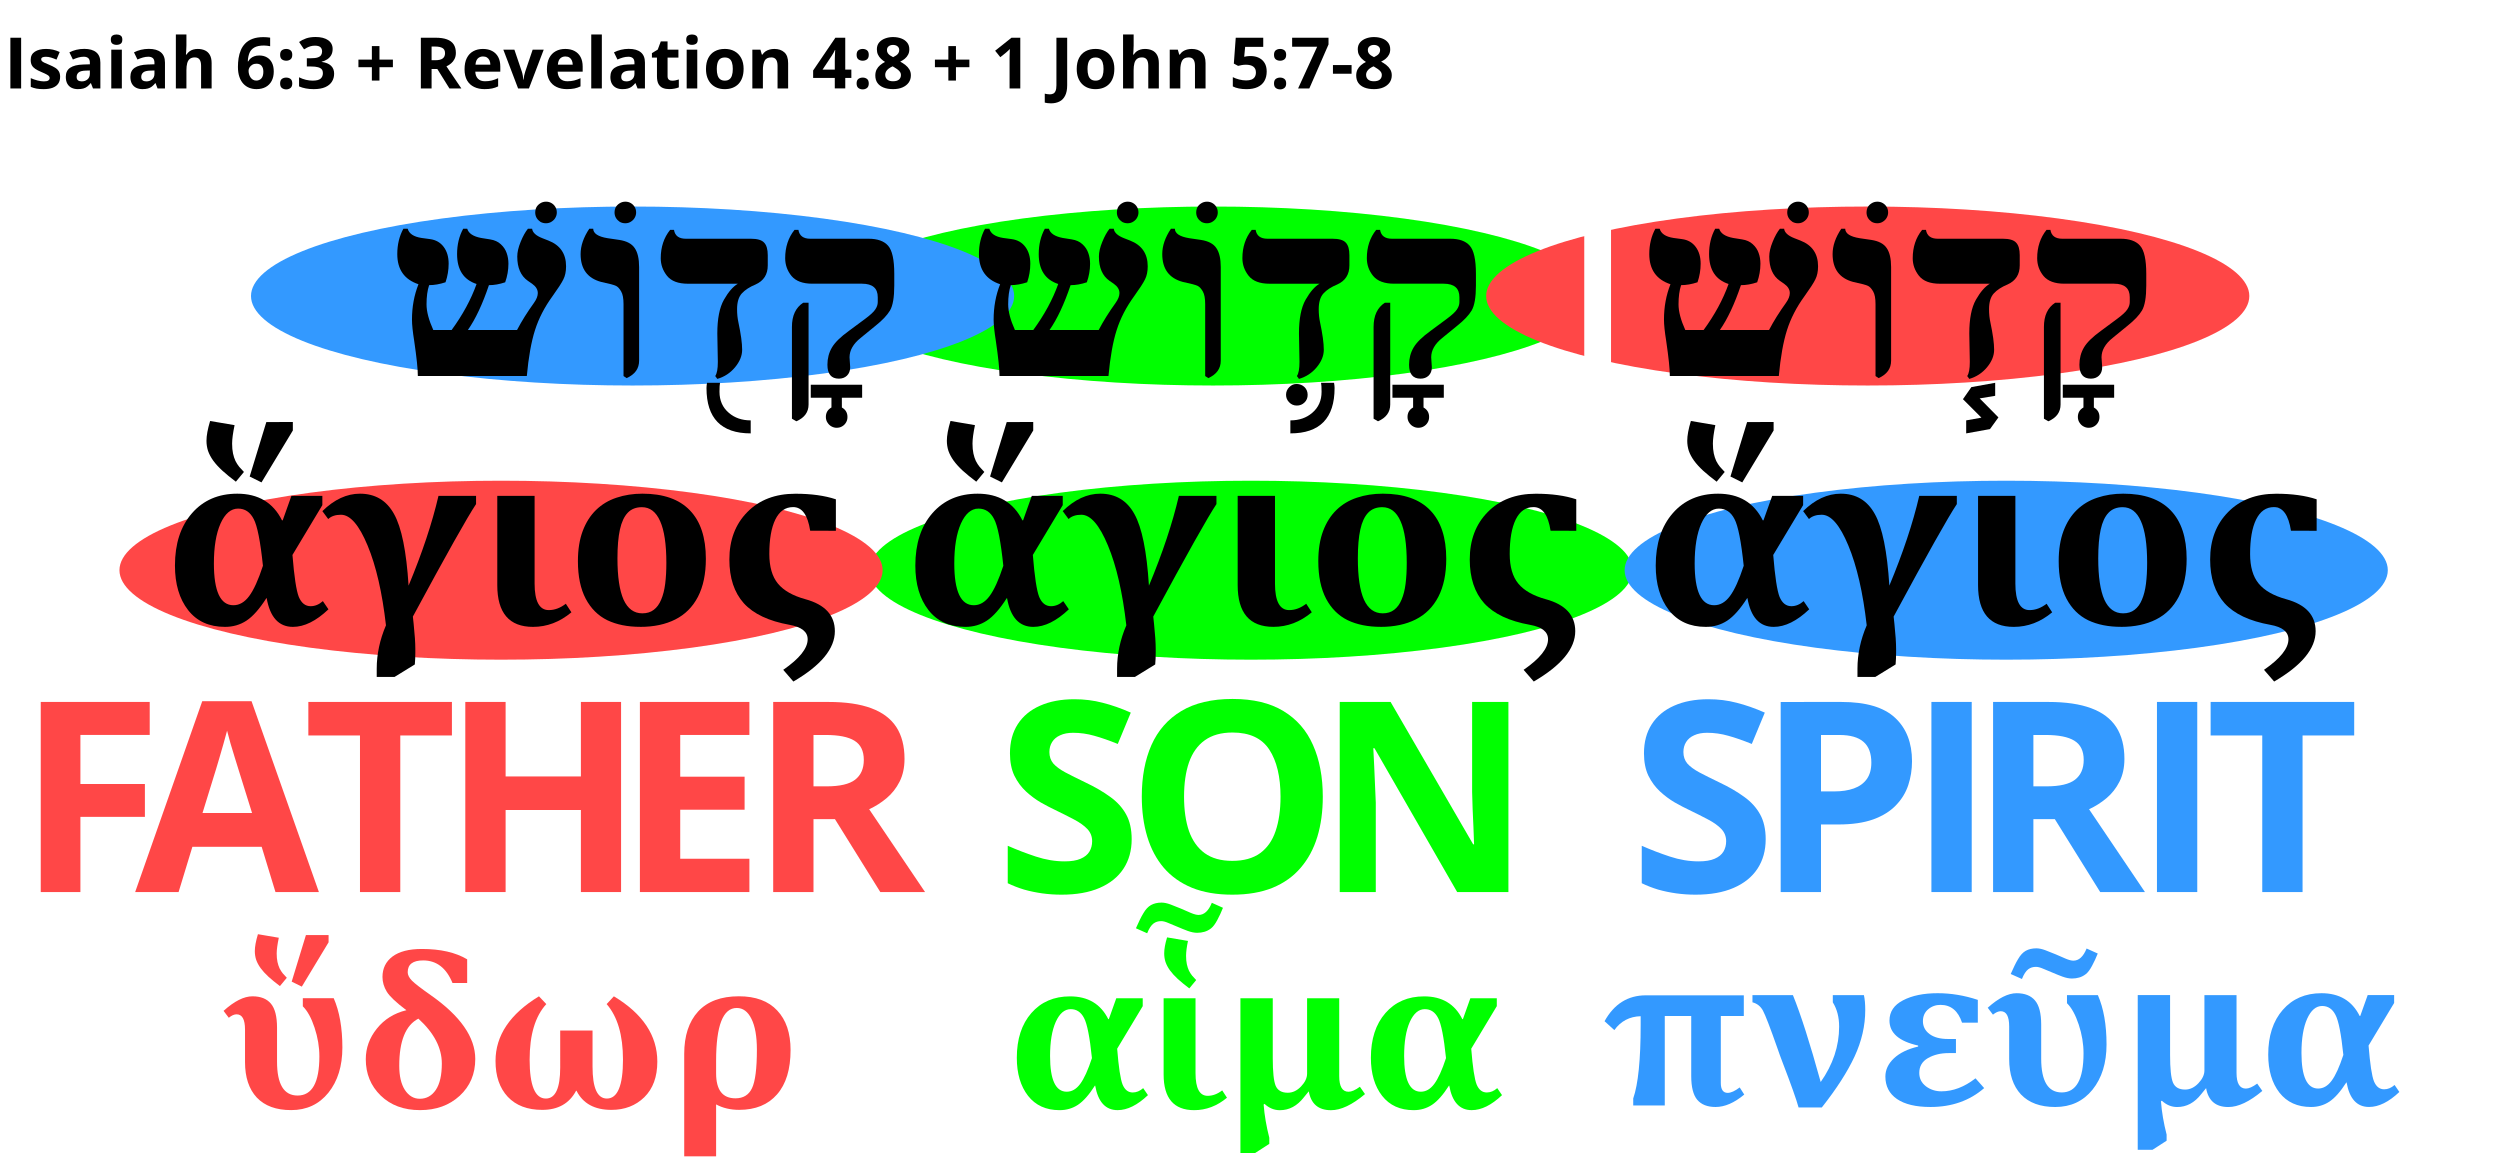 <?xml version="1.0" encoding="UTF-8" standalone="no"?>
<!-- Created with Inkscape (http://www.inkscape.org/) -->

<svg
   width="124mm"
   height="58mm"
   viewBox="0 0 124 58"
   version="1.1"
   id="svg5"
   inkscape:version="1.2.2 (732a01da63, 2022-12-09)"
   sodipodi:docname="holy_x3.svg"
   xmlns:inkscape="http://www.inkscape.org/namespaces/inkscape"
   xmlns:sodipodi="http://sodipodi.sourceforge.net/DTD/sodipodi-0.dtd"
   xmlns="http://www.w3.org/2000/svg"
   xmlns:svg="http://www.w3.org/2000/svg">
  <sodipodi:namedview
     id="namedview7"
     pagecolor="#505050"
     bordercolor="#eeeeee"
     borderopacity="1"
     inkscape:showpageshadow="0"
     inkscape:pageopacity="0"
     inkscape:pagecheckerboard="0"
     inkscape:deskcolor="#505050"
     inkscape:document-units="mm"
     showgrid="false"
     inkscape:zoom="3.0182099"
     inkscape:cx="159.53165"
     inkscape:cy="65.933121"
     inkscape:window-width="1920"
     inkscape:window-height="1027"
     inkscape:window-x="-8"
     inkscape:window-y="-8"
     inkscape:window-maximized="1"
     inkscape:current-layer="layer1" />
  <defs
     id="defs2">
    <filter
       inkscape:collect="always"
       style="color-interpolation-filters:sRGB"
       id="filter3242-5"
       x="-0.143"
       y="-0.612"
       width="1.287"
       height="2.223">
      <feGaussianBlur
         inkscape:collect="always"
         stdDeviation="1.519"
         id="feGaussianBlur3244-0" />
    </filter>
    <filter
       inkscape:collect="always"
       style="color-interpolation-filters:sRGB"
       id="filter3242-5-0"
       x="-0.143"
       y="-0.612"
       width="1.287"
       height="2.223">
      <feGaussianBlur
         inkscape:collect="always"
         stdDeviation="1.519"
         id="feGaussianBlur3244-0-5" />
    </filter>
    <filter
       inkscape:collect="always"
       style="color-interpolation-filters:sRGB"
       id="filter3242-5-7"
       x="-0.143"
       y="-0.612"
       width="1.287"
       height="2.223">
      <feGaussianBlur
         inkscape:collect="always"
         stdDeviation="1.519"
         id="feGaussianBlur3244-0-8" />
    </filter>
    <filter
       inkscape:collect="always"
       style="color-interpolation-filters:sRGB"
       id="filter3242-5-6"
       x="-0.143"
       y="-0.612"
       width="1.287"
       height="2.223">
      <feGaussianBlur
         inkscape:collect="always"
         stdDeviation="1.519"
         id="feGaussianBlur3244-0-7" />
    </filter>
    <filter
       inkscape:collect="always"
       style="color-interpolation-filters:sRGB"
       id="filter3242-5-0-8"
       x="-0.143"
       y="-0.612"
       width="1.287"
       height="2.223">
      <feGaussianBlur
         inkscape:collect="always"
         stdDeviation="1.519"
         id="feGaussianBlur3244-0-5-4" />
    </filter>
    <filter
       inkscape:collect="always"
       style="color-interpolation-filters:sRGB"
       id="filter3242-5-7-4"
       x="-0.143"
       y="-0.612"
       width="1.287"
       height="2.223">
      <feGaussianBlur
         inkscape:collect="always"
         stdDeviation="1.519"
         id="feGaussianBlur3244-0-8-7" />
    </filter>
  </defs>
  <g
     inkscape:label="Layer 1"
     inkscape:groupmode="layer"
     id="layer1">
    <ellipse
       style="mix-blend-mode:normal;fill:#00ff00;fill-opacity:1;stroke-width:0.834;stroke-miterlimit:3.6;paint-order:stroke fill markers;filter:url(#filter3242-5-0-8)"
       id="path3188-4-9-3"
       cx="41.232"
       cy="-26.778"
       rx="12.711"
       ry="2.981"
       transform="matrix(-1.489,0,0,1.489,123.441,68.154)" />
    <ellipse
       style="mix-blend-mode:normal;fill:#00ff00;fill-opacity:1;stroke-width:0.834;stroke-miterlimit:3.6;paint-order:stroke fill markers;filter:url(#filter3242-5-0)"
       id="path3188-4-9"
       cx="42.587"
       cy="9.697"
       rx="12.711"
       ry="2.981"
       transform="matrix(1.489,0,0,1.489,-3.24,0.244)" />
    <ellipse
       style="mix-blend-mode:normal;fill:#3399ff;fill-opacity:1;stroke-width:0.834;stroke-miterlimit:3.6;paint-order:stroke fill markers;filter:url(#filter3242-5-7)"
       id="path3188-4-8"
       cx="23.248"
       cy="9.697"
       rx="12.711"
       ry="2.981"
       transform="matrix(1.489,0,0,1.489,-3.24,0.244)" />
    <ellipse
       style="mix-blend-mode:normal;fill:#ff4747;fill-opacity:1;stroke-width:0.834;stroke-miterlimit:3.6;paint-order:stroke fill markers;filter:url(#filter3242-5)"
       id="path3188-4"
       cx="64.392"
       cy="9.697"
       rx="12.711"
       ry="2.981"
       transform="matrix(1.489,0,0,1.489,-3.24,0.244)" />
    <path
       d="m 101.508,11.402 h 0.193 q 0.071,0.439 0.587,0.439 h 2.89 q 0.664,0 0.967,0.342 0.31,0.342 0.31,1.4 v 0.574 q 0,0.884 -0.213,1.245 -0.213,0.355 -0.716,0.755 l -0.742,0.606 q -0.548,0.439 -0.548,0.961 l 0.032,0.49 q 0,0.264 -0.161,0.419 -0.155,0.148 -0.4,0.148 -0.568,0 -0.568,-0.69 0,-0.477 0.226,-0.858 0.226,-0.381 0.845,-0.826 l 0.793,-0.587 q 0.393,-0.29 0.51,-0.471 0.123,-0.181 0.123,-0.368 v -0.239 q 0,-0.671 -0.78,-0.671 h -2.464 q -0.709,0 -1.032,-0.381 -0.316,-0.387 -0.316,-0.884 0,-0.826 0.464,-1.406 z m 0.432,3.612 h 0.264 v 5.05 q 0,0.568 -0.606,0.832 l -0.219,-0.129 V 16.214 q 0,-0.838 0.561,-1.2 z"
       style="font-weight:bold;font-size:8.872px;font-family:Cambria;-inkscape-font-specification:'Cambria Bold';text-align:center;text-anchor:middle;stroke-width:1.952;stroke-miterlimit:3.6;paint-order:stroke fill markers"
       id="path11133" />
    <path
       d="m 103.856,20.212 q 0.277,0.155 0.277,0.471 0,0.155 -0.071,0.271 -0.071,0.123 -0.193,0.193 -0.116,0.071 -0.271,0.071 -0.135,0 -0.252,-0.065 -0.116,-0.058 -0.2,-0.187 -0.084,-0.123 -0.084,-0.284 0,-0.316 0.277,-0.471 V 19.729 H 102.314 V 19.084 h 2.548 v 0.645 h -1.006 z"
       style="font-weight:bold;font-size:8.872px;font-family:Cambria;-inkscape-font-specification:'Cambria Bold';text-align:center;text-anchor:middle;stroke-width:1.952;stroke-miterlimit:3.6;paint-order:stroke fill markers"
       id="path11135" />
    <path
       d="m 95.335,11.402 h 0.193 q 0.071,0.439 0.587,0.439 h 3.225 q 0.484,0 0.658,0.193 0.181,0.187 0.181,0.626 v 0.503 q 0,0.677 -0.606,0.948 -0.439,0.181 -0.677,0.439 -0.239,0.258 -0.239,0.787 0,0.348 0.065,0.645 0.187,0.877 0.187,1.367 0,0.445 -0.355,0.871 -0.348,0.419 -0.877,0.574 l -0.103,-0.142 q 0.129,-0.187 0.129,-0.703 l -0.026,-1.406 q 0,-1.096 0.329,-1.677 0.335,-0.587 0.69,-0.793 h -2.477 q -0.722,0 -1.038,-0.393 -0.31,-0.393 -0.31,-0.871 0,-0.826 0.464,-1.406 z"
       style="font-weight:bold;font-size:8.872px;font-family:Cambria;-inkscape-font-specification:'Cambria Bold';text-align:center;text-anchor:middle;stroke-width:1.952;stroke-miterlimit:3.6;paint-order:stroke fill markers"
       id="path11137" />
    <path
       d="m 99.122,20.703 -0.419,0.58 -1.18,0.213 v -0.645 l 0.755,-0.135 -0.916,-0.916 0.419,-0.6 1.18,-0.213 v 0.645 l -0.768,0.129 z"
       style="font-weight:bold;font-size:8.872px;font-family:Cambria;-inkscape-font-specification:'Cambria Bold';text-align:center;text-anchor:middle;stroke-width:1.952;stroke-miterlimit:3.6;paint-order:stroke fill markers"
       id="path11139" />
    <path
       d="m 93.181,18.755 -0.155,-0.103 v -3.567 q 0,-0.426 -0.116,-0.626 -0.116,-0.206 -0.252,-0.277 -0.135,-0.071 -0.748,-0.2 -1.013,-0.277 -1.013,-1.38 0,-0.613 0.432,-1.258 h 0.193 q 0.006,0.355 0.716,0.471 l 0.574,0.084 q 0.555,0.084 0.768,0.406 0.219,0.316 0.219,0.942 v 4.644 q 0,0.587 -0.619,0.864 z m -0.6,-8.217 q 0,-0.142 0.058,-0.258 0.065,-0.116 0.187,-0.193 0.129,-0.084 0.29,-0.084 0.155,0 0.271,0.071 0.123,0.071 0.193,0.193 0.071,0.116 0.071,0.271 0,0.135 -0.065,0.252 -0.058,0.116 -0.187,0.2 -0.123,0.084 -0.284,0.084 -0.155,0 -0.277,-0.071 -0.116,-0.077 -0.187,-0.193 -0.071,-0.123 -0.071,-0.271 z"
       style="font-weight:bold;font-size:8.872px;font-family:Cambria;-inkscape-font-specification:'Cambria Bold';text-align:center;text-anchor:middle;stroke-width:1.952;stroke-miterlimit:3.6;paint-order:stroke fill markers"
       id="path11141" />
    <path
       d="m 88.492,11.344 q 0.032,0.284 0.51,0.471 l 0.297,0.116 q 0.877,0.342 0.877,1.277 0,0.387 -0.135,0.651 -0.129,0.264 -0.542,0.838 -0.587,0.806 -0.864,1.677 -0.277,0.871 -0.406,2.277 h -5.405 q 0,-0.51 -0.181,-1.741 -0.11,-0.684 -0.11,-1.058 0,-0.942 0.322,-1.754 -1.051,-0.348 -1.051,-1.496 0,-0.703 0.303,-1.258 h 0.213 q 0.103,0.368 0.684,0.458 l 0.426,0.058 q 0.432,0.058 0.677,0.387 0.245,0.329 0.245,0.832 0,0.471 -0.155,0.922 -0.426,0.142 -0.813,0.142 -0.129,0.381 -0.129,0.955 0,0.529 0.335,1.271 h 0.909 q 0.826,-1.129 1.238,-2.283 -0.967,-0.316 -0.967,-1.483 0,-0.703 0.303,-1.258 h 0.2 q 0.103,0.348 0.69,0.458 l 0.445,0.071 q 0.329,0.052 0.529,0.239 0.206,0.187 0.29,0.432 0.09,0.245 0.09,0.535 0,0.471 -0.161,0.922 -0.419,0.142 -0.806,0.142 -0.477,1.413 -1.045,2.225 h 2.438 q 0.348,-0.664 0.838,-1.342 0.193,-0.271 0.193,-0.49 0,-0.264 -0.284,-0.464 l -0.206,-0.142 q -0.529,-0.368 -0.529,-1.206 0,-0.322 0.168,-0.729 0.168,-0.413 0.361,-0.651 z m 0.155,-0.806 q 0,-0.142 0.058,-0.258 0.065,-0.116 0.187,-0.193 0.129,-0.084 0.29,-0.084 0.155,0 0.271,0.071 0.123,0.071 0.193,0.193 0.071,0.116 0.071,0.271 0,0.135 -0.065,0.252 -0.058,0.116 -0.187,0.2 -0.123,0.084 -0.284,0.084 -0.155,0 -0.277,-0.071 -0.116,-0.077 -0.187,-0.193 -0.071,-0.123 -0.071,-0.271 z"
       style="font-weight:bold;font-size:8.872px;font-family:Cambria;-inkscape-font-specification:'Cambria Bold';text-align:center;text-anchor:middle;stroke-width:1.952;stroke-miterlimit:3.6;paint-order:stroke fill markers"
       id="path11143" />
    <path
       d="m 79.907,11.196 v 8.101 H 78.579 v -8.101 z"
       style="font-weight:bold;font-size:8.872px;font-family:Cambria;-inkscape-font-specification:'Cambria Bold';text-align:center;text-anchor:middle;fill:#ffffff;stroke-width:1.952;stroke-miterlimit:3.6;paint-order:stroke fill markers"
       id="path11145" />
    <path
       d="m 68.259,11.402 h 0.193 q 0.071,0.439 0.587,0.439 h 2.89 q 0.664,0 0.967,0.342 0.31,0.342 0.31,1.4 v 0.574 q 0,0.884 -0.213,1.245 -0.213,0.355 -0.716,0.755 l -0.742,0.606 q -0.548,0.439 -0.548,0.961 l 0.032,0.49 q 0,0.264 -0.161,0.419 -0.155,0.148 -0.4,0.148 -0.568,0 -0.568,-0.69 0,-0.477 0.226,-0.858 0.226,-0.381 0.845,-0.826 l 0.793,-0.587 q 0.393,-0.29 0.51,-0.471 0.123,-0.181 0.123,-0.368 v -0.239 q 0,-0.671 -0.78,-0.671 H 69.143 q -0.709,0 -1.032,-0.381 -0.316,-0.387 -0.316,-0.884 0,-0.826 0.464,-1.406 z m 0.432,3.612 h 0.264 v 5.05 q 0,0.568 -0.606,0.832 L 68.13,20.767 V 16.214 q 0,-0.838 0.561,-1.2 z"
       style="font-weight:bold;font-size:8.872px;font-family:Cambria;-inkscape-font-specification:'Cambria Bold';text-align:center;text-anchor:middle;stroke-width:1.952;stroke-miterlimit:3.6;paint-order:stroke fill markers"
       id="path11147" />
    <path
       d="m 70.607,20.212 q 0.277,0.155 0.277,0.471 0,0.155 -0.071,0.271 -0.071,0.123 -0.193,0.193 -0.116,0.071 -0.271,0.071 -0.135,0 -0.252,-0.065 -0.116,-0.058 -0.2,-0.187 -0.084,-0.123 -0.084,-0.284 0,-0.316 0.277,-0.471 V 19.729 H 69.065 V 19.084 h 2.548 v 0.645 h -1.006 z"
       style="font-weight:bold;font-size:8.872px;font-family:Cambria;-inkscape-font-specification:'Cambria Bold';text-align:center;text-anchor:middle;stroke-width:1.952;stroke-miterlimit:3.6;paint-order:stroke fill markers"
       id="path11149" />
    <path
       d="m 62.087,11.402 h 0.193 q 0.071,0.439 0.587,0.439 h 3.225 q 0.484,0 0.658,0.193 0.181,0.187 0.181,0.626 v 0.503 q 0,0.677 -0.606,0.948 -0.439,0.181 -0.677,0.439 -0.239,0.258 -0.239,0.787 0,0.348 0.065,0.645 0.187,0.877 0.187,1.367 0,0.445 -0.355,0.871 -0.348,0.419 -0.877,0.574 l -0.103,-0.142 q 0.129,-0.187 0.129,-0.703 l -0.026,-1.406 q 0,-1.096 0.329,-1.677 0.335,-0.587 0.69,-0.793 h -2.477 q -0.722,0 -1.038,-0.393 -0.31,-0.393 -0.31,-0.871 0,-0.826 0.464,-1.406 z"
       style="font-weight:bold;font-size:8.872px;font-family:Cambria;-inkscape-font-specification:'Cambria Bold';text-align:center;text-anchor:middle;stroke-width:1.952;stroke-miterlimit:3.6;paint-order:stroke fill markers"
       id="path11151" />
    <path
       d="m 64.86,19.58 q 0,0.232 -0.155,0.381 -0.155,0.155 -0.381,0.155 -0.226,0 -0.381,-0.161 -0.155,-0.155 -0.155,-0.374 0,-0.219 0.161,-0.381 0.161,-0.161 0.374,-0.155 0.226,0.006 0.381,0.155 0.155,0.155 0.155,0.381 z m -0.858,1.271 q 0.651,0 1.084,-0.374 0.464,-0.393 0.464,-1.045 0,-0.329 -0.026,-0.445 h 0.645 q 0.026,0.155 0.026,0.258 0,2.251 -2.193,2.251 z"
       style="font-weight:bold;font-size:8.872px;font-family:Cambria;-inkscape-font-specification:'Cambria Bold';text-align:center;text-anchor:middle;stroke-width:1.952;stroke-miterlimit:3.6;paint-order:stroke fill markers"
       id="path11153" />
    <path
       d="m 59.932,18.755 -0.155,-0.103 v -3.567 q 0,-0.426 -0.116,-0.626 -0.116,-0.206 -0.252,-0.277 -0.135,-0.071 -0.748,-0.2 -1.013,-0.277 -1.013,-1.38 0,-0.613 0.432,-1.258 h 0.193 q 0.006,0.355 0.716,0.471 l 0.574,0.084 q 0.555,0.084 0.768,0.406 0.219,0.316 0.219,0.942 v 4.644 q 0,0.587 -0.619,0.864 z m -0.6,-8.217 q 0,-0.142 0.058,-0.258 0.065,-0.116 0.187,-0.193 0.129,-0.084 0.29,-0.084 0.155,0 0.271,0.071 0.123,0.071 0.193,0.193 0.071,0.116 0.071,0.271 0,0.135 -0.065,0.252 -0.058,0.116 -0.187,0.2 -0.123,0.084 -0.284,0.084 -0.155,0 -0.277,-0.071 -0.116,-0.077 -0.187,-0.193 -0.071,-0.123 -0.071,-0.271 z"
       style="font-weight:bold;font-size:8.872px;font-family:Cambria;-inkscape-font-specification:'Cambria Bold';text-align:center;text-anchor:middle;stroke-width:1.952;stroke-miterlimit:3.6;paint-order:stroke fill markers"
       id="path11155" />
    <path
       d="m 55.243,11.344 q 0.032,0.284 0.51,0.471 l 0.297,0.116 q 0.877,0.342 0.877,1.277 0,0.387 -0.135,0.651 -0.129,0.264 -0.542,0.838 -0.587,0.806 -0.864,1.677 -0.277,0.871 -0.406,2.277 h -5.405 q 0,-0.51 -0.181,-1.741 -0.11,-0.684 -0.11,-1.058 0,-0.942 0.322,-1.754 -1.051,-0.348 -1.051,-1.496 0,-0.703 0.303,-1.258 h 0.213 q 0.103,0.368 0.684,0.458 l 0.426,0.058 q 0.432,0.058 0.677,0.387 0.245,0.329 0.245,0.832 0,0.471 -0.155,0.922 -0.426,0.142 -0.813,0.142 -0.129,0.381 -0.129,0.955 0,0.529 0.335,1.271 h 0.909 q 0.826,-1.129 1.238,-2.283 -0.967,-0.316 -0.967,-1.483 0,-0.703 0.303,-1.258 h 0.2 q 0.103,0.348 0.69,0.458 l 0.445,0.071 q 0.329,0.052 0.529,0.239 0.206,0.187 0.29,0.432 0.09,0.245 0.09,0.535 0,0.471 -0.161,0.922 -0.419,0.142 -0.806,0.142 -0.477,1.413 -1.045,2.225 h 2.438 q 0.348,-0.664 0.838,-1.342 0.193,-0.271 0.193,-0.49 0,-0.264 -0.284,-0.464 l -0.206,-0.142 q -0.529,-0.368 -0.529,-1.206 0,-0.322 0.168,-0.729 0.168,-0.413 0.361,-0.651 z m 0.155,-0.806 q 0,-0.142 0.058,-0.258 0.065,-0.116 0.187,-0.193 0.129,-0.084 0.29,-0.084 0.155,0 0.271,0.071 0.123,0.071 0.193,0.193 0.071,0.116 0.071,0.271 0,0.135 -0.065,0.252 -0.058,0.116 -0.187,0.2 -0.123,0.084 -0.284,0.084 -0.155,0 -0.277,-0.071 -0.116,-0.077 -0.187,-0.193 -0.071,-0.123 -0.071,-0.271 z"
       style="font-weight:bold;font-size:8.872px;font-family:Cambria;-inkscape-font-specification:'Cambria Bold';text-align:center;text-anchor:middle;stroke-width:1.952;stroke-miterlimit:3.6;paint-order:stroke fill markers"
       id="path11157" />
    <path
       d="M 39.409,11.402 H 39.602 q 0.071,0.439 0.587,0.439 h 2.89 q 0.664,0 0.967,0.342 0.31,0.342 0.31,1.4 v 0.574 q 0,0.884 -0.213,1.245 -0.213,0.355 -0.716,0.755 l -0.742,0.606 q -0.548,0.439 -0.548,0.961 l 0.032,0.49 q 0,0.264 -0.161,0.419 -0.155,0.148 -0.4,0.148 -0.568,0 -0.568,-0.69 0,-0.477 0.226,-0.858 0.226,-0.381 0.845,-0.826 l 0.793,-0.587 q 0.393,-0.29 0.51,-0.471 0.123,-0.181 0.123,-0.368 v -0.239 q 0,-0.671 -0.78,-0.671 h -2.464 q -0.709,0 -1.032,-0.381 -0.316,-0.387 -0.316,-0.884 0,-0.826 0.464,-1.406 z m 0.432,3.612 h 0.264 v 5.05 q 0,0.568 -0.606,0.832 L 39.28,20.767 V 16.214 q 0,-0.838 0.561,-1.2 z"
       style="font-weight:bold;font-size:8.872px;font-family:Cambria;-inkscape-font-specification:'Cambria Bold';text-align:center;text-anchor:middle;stroke-width:1.952;stroke-miterlimit:3.6;paint-order:stroke fill markers"
       id="path11159" />
    <path
       d="m 41.757,20.212 q 0.277,0.155 0.277,0.471 0,0.155 -0.071,0.271 -0.071,0.123 -0.193,0.193 -0.116,0.071 -0.271,0.071 -0.135,0 -0.252,-0.065 -0.116,-0.058 -0.2,-0.187 -0.084,-0.123 -0.084,-0.284 0,-0.316 0.277,-0.471 v -0.484 h -1.026 V 19.084 h 2.548 v 0.645 h -1.006 z"
       style="font-weight:bold;font-size:8.872px;font-family:Cambria;-inkscape-font-specification:'Cambria Bold';text-align:center;text-anchor:middle;stroke-width:1.952;stroke-miterlimit:3.6;paint-order:stroke fill markers"
       id="path11161" />
    <path
       d="m 33.237,11.402 h 0.193 q 0.071,0.439 0.587,0.439 h 3.225 q 0.484,0 0.658,0.193 0.181,0.187 0.181,0.626 v 0.503 q 0,0.677 -0.606,0.948 -0.439,0.181 -0.677,0.439 -0.239,0.258 -0.239,0.787 0,0.348 0.065,0.645 0.187,0.877 0.187,1.367 0,0.445 -0.355,0.871 -0.348,0.419 -0.877,0.574 l -0.103,-0.142 q 0.129,-0.187 0.129,-0.703 l -0.026,-1.406 q 0,-1.096 0.329,-1.677 0.335,-0.587 0.69,-0.793 h -2.477 q -0.722,0 -1.038,-0.393 -0.31,-0.393 -0.31,-0.871 0,-0.826 0.464,-1.406 z"
       style="font-weight:bold;font-size:8.872px;font-family:Cambria;-inkscape-font-specification:'Cambria Bold';text-align:center;text-anchor:middle;stroke-width:1.952;stroke-miterlimit:3.6;paint-order:stroke fill markers"
       id="path11163" />
    <path
       d="m 37.235,21.496 q -2.193,0 -2.193,-2.251 0,-0.103 0.026,-0.258 h 0.645 q -0.026,0.116 -0.026,0.445 0,0.651 0.464,1.045 0.432,0.374 1.084,0.374 z"
       style="font-weight:bold;font-size:8.872px;font-family:Cambria;-inkscape-font-specification:'Cambria Bold';text-align:center;text-anchor:middle;stroke-width:1.952;stroke-miterlimit:3.6;paint-order:stroke fill markers"
       id="path11165" />
    <path
       d="m 31.082,18.755 -0.155,-0.103 v -3.567 q 0,-0.426 -0.116,-0.626 -0.116,-0.206 -0.252,-0.277 -0.135,-0.071 -0.748,-0.2 -1.013,-0.277 -1.013,-1.38 0,-0.613 0.432,-1.258 h 0.193 q 0.006,0.355 0.716,0.471 l 0.574,0.084 q 0.555,0.084 0.768,0.406 0.219,0.316 0.219,0.942 v 4.644 q 0,0.587 -0.619,0.864 z m -0.6,-8.217 q 0,-0.142 0.058,-0.258 0.065,-0.116 0.187,-0.193 0.129,-0.084 0.29,-0.084 0.155,0 0.271,0.071 0.123,0.071 0.193,0.193 0.071,0.116 0.071,0.271 0,0.135 -0.065,0.252 -0.058,0.116 -0.187,0.2 -0.123,0.084 -0.284,0.084 -0.155,0 -0.277,-0.071 -0.116,-0.077 -0.187,-0.193 -0.071,-0.123 -0.071,-0.271 z"
       style="font-weight:bold;font-size:8.872px;font-family:Cambria;-inkscape-font-specification:'Cambria Bold';text-align:center;text-anchor:middle;stroke-width:1.952;stroke-miterlimit:3.6;paint-order:stroke fill markers"
       id="path11167" />
    <path
       d="m 26.393,11.344 q 0.032,0.284 0.51,0.471 l 0.297,0.116 q 0.877,0.342 0.877,1.277 0,0.387 -0.135,0.651 -0.129,0.264 -0.542,0.838 -0.587,0.806 -0.864,1.677 -0.277,0.871 -0.406,2.277 h -5.405 q 0,-0.51 -0.181,-1.741 -0.11,-0.684 -0.11,-1.058 0,-0.942 0.322,-1.754 -1.051,-0.348 -1.051,-1.496 0,-0.703 0.303,-1.258 h 0.213 q 0.103,0.368 0.684,0.458 l 0.426,0.058 q 0.432,0.058 0.677,0.387 0.245,0.329 0.245,0.832 0,0.471 -0.155,0.922 -0.426,0.142 -0.813,0.142 -0.129,0.381 -0.129,0.955 0,0.529 0.335,1.271 h 0.909 q 0.826,-1.129 1.238,-2.283 -0.967,-0.316 -0.967,-1.483 0,-0.703 0.303,-1.258 h 0.2 q 0.103,0.348 0.69,0.458 l 0.445,0.071 q 0.329,0.052 0.529,0.239 0.206,0.187 0.29,0.432 0.09,0.245 0.09,0.535 0,0.471 -0.161,0.922 -0.419,0.142 -0.806,0.142 -0.477,1.413 -1.045,2.225 h 2.438 q 0.348,-0.664 0.838,-1.342 0.193,-0.271 0.193,-0.49 0,-0.264 -0.284,-0.464 l -0.206,-0.142 q -0.529,-0.368 -0.529,-1.206 0,-0.322 0.168,-0.729 0.168,-0.413 0.361,-0.651 z m 0.155,-0.806 q 0,-0.142 0.058,-0.258 0.065,-0.116 0.187,-0.193 0.129,-0.084 0.29,-0.084 0.155,0 0.271,0.071 0.123,0.071 0.193,0.193 0.071,0.116 0.071,0.271 0,0.135 -0.065,0.252 -0.058,0.116 -0.187,0.2 -0.123,0.084 -0.284,0.084 -0.155,0 -0.277,-0.071 -0.116,-0.077 -0.187,-0.193 -0.071,-0.123 -0.071,-0.271 z"
       style="font-weight:bold;font-size:8.872px;font-family:Cambria;-inkscape-font-specification:'Cambria Bold';text-align:center;text-anchor:middle;stroke-width:1.952;stroke-miterlimit:3.6;paint-order:stroke fill markers"
       id="path11169" />
    <ellipse
       style="mix-blend-mode:normal;fill:#ff4747;fill-opacity:1;stroke-width:0.834;stroke-miterlimit:3.6;paint-order:stroke fill markers;filter:url(#filter3242-5-6)"
       id="path3188-4-4"
       cx="66.741"
       cy="-26.778"
       rx="12.711"
       ry="2.981"
       transform="matrix(-1.489,0,0,1.489,124.229,68.154)" />
    <ellipse
       style="mix-blend-mode:normal;fill:#3399ff;fill-opacity:1;stroke-width:0.834;stroke-miterlimit:3.6;paint-order:stroke fill markers;filter:url(#filter3242-5-7-4)"
       id="path3188-4-8-3"
       cx="16.073"
       cy="-26.778"
       rx="12.711"
       ry="2.981"
       transform="matrix(-1.489,0,0,1.489,123.441,68.154)" />
    <g
       aria-label="ἅγιος ἅγιος ἅγιος"
       id="text398"
       style="font-weight:bold;font-size:8.872px;font-family:'Open Sans';-inkscape-font-specification:'Open Sans Bold';text-align:center;text-anchor:middle;stroke-width:1.311;stroke-miterlimit:3.6;paint-order:stroke fill markers"
       transform="matrix(1.489,0,0,1.489,-3.24,0.244)">
      <path
         d="m 11.593,17.169 0.29,-0.814 h 1.031 v 0.308 l -0.996,1.659 q 0.087,1.087 0.212,1.399 0.13,0.308 0.394,0.308 0.217,0 0.407,-0.169 l 0.186,0.273 q -0.615,0.585 -1.183,0.585 -0.706,0 -0.875,-0.957 h -0.009 q -0.342,0.537 -0.663,0.749 -0.316,0.208 -0.715,0.208 -0.793,0 -1.23,-0.559 -0.438,-0.563 -0.438,-1.482 0,-1.096 0.568,-1.746 0.568,-0.65 1.508,-0.65 1.048,0 1.49,0.888 z m -0.658,1.516 q -0.126,-1.217 -0.308,-1.56 -0.178,-0.347 -0.52,-0.347 -0.36,0 -0.585,0.498 -0.221,0.498 -0.221,1.33 0,1.391 0.65,1.391 0.299,0 0.524,-0.303 0.23,-0.308 0.459,-1.009 z m 0.996,-4.791 v 0.282 l -1.044,1.729 -0.394,-0.195 0.555,-1.815 z m -1.941,0.104 q -0.082,0.394 -0.082,0.615 0,0.186 0.03,0.329 0.03,0.139 0.082,0.251 0.056,0.108 0.126,0.195 0.074,0.087 0.156,0.169 l -0.269,0.325 Q 9.769,15.683 9.583,15.514 9.396,15.341 9.279,15.181 9.162,15.016 9.106,14.856 q -0.052,-0.16 -0.052,-0.338 0,-0.256 0.121,-0.658 z"
         style="font-family:Cambria;-inkscape-font-specification:'Cambria Bold'"
         id="path11172" />
      <path
         d="m 15.786,19.344 q 0.68,-1.629 0.996,-2.989 h 1.252 v 0.273 q -0.429,0.641 -2.105,3.747 0.009,0.104 0.026,0.243 0.056,0.533 0.056,0.836 v 0.117 q 0,0.217 -0.017,0.399 l -0.676,0.416 H 14.725 v -0.273 q 0,-0.728 0.308,-1.447 -0.186,-1.633 -0.611,-2.656 -0.425,-1.027 -0.888,-1.027 -0.273,0 -0.425,0.143 L 12.914,16.862 q 0.594,-0.581 1.252,-0.581 0.762,0 1.135,0.676 0.377,0.671 0.485,2.387 z"
         style="font-family:Cambria;-inkscape-font-specification:'Cambria Bold'"
         id="path11174" />
      <path
         d="m 18.741,16.355 h 1.243 v 2.92 q 0,0.884 0.472,0.884 0.295,0 0.568,-0.212 l 0.186,0.286 q -0.581,0.485 -1.278,0.485 -1.191,0 -1.191,-1.391 z"
         style="font-family:Cambria;-inkscape-font-specification:'Cambria Bold'"
         id="path11176" />
      <path
         d="m 23.506,20.717 q -0.637,0 -1.1,-0.221 -0.459,-0.225 -0.719,-0.715 -0.26,-0.494 -0.26,-1.252 0,-0.581 0.16,-1.005 0.16,-0.425 0.446,-0.702 0.286,-0.277 0.68,-0.407 0.399,-0.134 0.862,-0.134 1.048,0 1.581,0.555 0.533,0.55 0.533,1.616 0,0.754 -0.264,1.265 -0.264,0.507 -0.754,0.754 -0.49,0.247 -1.165,0.247 z m -0.762,-2.283 q 0,0.918 0.204,1.378 0.208,0.455 0.624,0.455 0.23,0 0.381,-0.117 0.156,-0.117 0.247,-0.338 0.095,-0.221 0.134,-0.529 0.039,-0.312 0.039,-0.697 0,-0.931 -0.208,-1.391 -0.204,-0.464 -0.607,-0.464 -0.295,0 -0.472,0.186 -0.178,0.186 -0.26,0.559 -0.082,0.373 -0.082,0.957 z"
         style="font-family:Cambria;-inkscape-font-specification:'Cambria Bold'"
         id="path11178" />
      <path
         d="m 29.164,17.516 q -0.121,-0.788 -0.568,-0.788 -0.39,0 -0.594,0.416 -0.199,0.412 -0.199,1.144 0,0.641 0.286,0.988 0.286,0.347 0.914,0.52 0.983,0.269 0.983,1.066 0,0.871 -1.382,1.677 l -0.338,-0.39 q 0.814,-0.563 0.814,-1.018 0,-0.373 -0.602,-0.481 -1.04,-0.186 -1.525,-0.719 -0.481,-0.537 -0.481,-1.456 0,-0.975 0.598,-1.581 0.598,-0.611 1.603,-0.611 0.788,0 1.347,0.186 v 1.048 z"
         style="font-family:Cambria;-inkscape-font-specification:'Cambria Bold'"
         id="path11180" />
      <path
         d="m 36.256,17.169 0.29,-0.814 h 1.031 v 0.308 l -0.996,1.659 q 0.087,1.087 0.212,1.399 0.13,0.308 0.394,0.308 0.217,0 0.407,-0.169 l 0.186,0.273 q -0.615,0.585 -1.183,0.585 -0.706,0 -0.875,-0.957 h -0.009 q -0.342,0.537 -0.663,0.749 -0.316,0.208 -0.715,0.208 -0.793,0 -1.23,-0.559 -0.438,-0.563 -0.438,-1.482 0,-1.096 0.568,-1.746 0.568,-0.65 1.508,-0.65 1.048,0 1.49,0.888 z m -0.658,1.516 q -0.126,-1.217 -0.308,-1.56 -0.178,-0.347 -0.52,-0.347 -0.36,0 -0.585,0.498 -0.221,0.498 -0.221,1.33 0,1.391 0.65,1.391 0.299,0 0.524,-0.303 0.23,-0.308 0.459,-1.009 z m 0.996,-4.791 v 0.282 l -1.044,1.729 -0.394,-0.195 0.555,-1.815 z m -1.941,0.104 q -0.082,0.394 -0.082,0.615 0,0.186 0.03,0.329 0.03,0.139 0.082,0.251 0.056,0.108 0.126,0.195 0.074,0.087 0.156,0.169 l -0.269,0.325 q -0.264,-0.199 -0.451,-0.368 -0.186,-0.173 -0.303,-0.334 -0.117,-0.165 -0.173,-0.325 -0.052,-0.16 -0.052,-0.338 0,-0.256 0.121,-0.658 z"
         style="font-family:Cambria;-inkscape-font-specification:'Cambria Bold'"
         id="path11182" />
      <path
         d="m 40.449,19.344 q 0.68,-1.629 0.996,-2.989 h 1.252 v 0.273 q -0.429,0.641 -2.105,3.747 0.009,0.104 0.026,0.243 0.056,0.533 0.056,0.836 v 0.117 q 0,0.217 -0.017,0.399 l -0.676,0.416 h -0.594 v -0.273 q 0,-0.728 0.308,-1.447 -0.186,-1.633 -0.611,-2.656 -0.425,-1.027 -0.888,-1.027 -0.273,0 -0.425,0.143 l -0.195,-0.264 q 0.594,-0.581 1.252,-0.581 0.762,0 1.135,0.676 0.377,0.671 0.485,2.387 z"
         style="font-family:Cambria;-inkscape-font-specification:'Cambria Bold'"
         id="path11184" />
      <path
         d="m 43.404,16.355 h 1.243 v 2.92 q 0,0.884 0.472,0.884 0.295,0 0.568,-0.212 L 45.873,20.232 q -0.581,0.485 -1.278,0.485 -1.191,0 -1.191,-1.391 z"
         style="font-family:Cambria;-inkscape-font-specification:'Cambria Bold'"
         id="path11186" />
      <path
         d="m 48.169,20.717 q -0.637,0 -1.1,-0.221 -0.459,-0.225 -0.719,-0.715 -0.26,-0.494 -0.26,-1.252 0,-0.581 0.16,-1.005 0.16,-0.425 0.446,-0.702 0.286,-0.277 0.68,-0.407 0.399,-0.134 0.862,-0.134 1.048,0 1.581,0.555 0.533,0.55 0.533,1.616 0,0.754 -0.264,1.265 -0.264,0.507 -0.754,0.754 -0.49,0.247 -1.165,0.247 z m -0.762,-2.283 q 0,0.918 0.204,1.378 0.208,0.455 0.624,0.455 0.23,0 0.381,-0.117 0.156,-0.117 0.247,-0.338 0.095,-0.221 0.134,-0.529 0.039,-0.312 0.039,-0.697 0,-0.931 -0.208,-1.391 -0.204,-0.464 -0.607,-0.464 -0.295,0 -0.472,0.186 -0.178,0.186 -0.26,0.559 -0.082,0.373 -0.082,0.957 z"
         style="font-family:Cambria;-inkscape-font-specification:'Cambria Bold'"
         id="path11188" />
      <path
         d="m 53.827,17.516 q -0.121,-0.788 -0.568,-0.788 -0.39,0 -0.594,0.416 -0.199,0.412 -0.199,1.144 0,0.641 0.286,0.988 0.286,0.347 0.914,0.52 0.983,0.269 0.983,1.066 0,0.871 -1.382,1.677 l -0.338,-0.39 q 0.814,-0.563 0.814,-1.018 0,-0.373 -0.602,-0.481 -1.04,-0.186 -1.525,-0.719 -0.481,-0.537 -0.481,-1.456 0,-0.975 0.598,-1.581 0.598,-0.611 1.603,-0.611 0.788,0 1.347,0.186 v 1.048 z"
         style="font-family:Cambria;-inkscape-font-specification:'Cambria Bold'"
         id="path11190" />
      <path
         d="m 60.919,17.169 0.29,-0.814 h 1.031 v 0.308 l -0.996,1.659 q 0.087,1.087 0.212,1.399 0.13,0.308 0.394,0.308 0.217,0 0.407,-0.169 l 0.186,0.273 q -0.615,0.585 -1.183,0.585 -0.706,0 -0.875,-0.957 h -0.009 q -0.342,0.537 -0.663,0.749 -0.316,0.208 -0.715,0.208 -0.793,0 -1.23,-0.559 -0.438,-0.563 -0.438,-1.482 0,-1.096 0.568,-1.746 0.568,-0.65 1.508,-0.65 1.048,0 1.49,0.888 z m -0.658,1.516 q -0.126,-1.217 -0.308,-1.56 -0.178,-0.347 -0.52,-0.347 -0.36,0 -0.585,0.498 -0.221,0.498 -0.221,1.33 0,1.391 0.65,1.391 0.299,0 0.524,-0.303 0.23,-0.308 0.459,-1.009 z m 0.996,-4.791 v 0.282 l -1.044,1.729 -0.394,-0.195 0.555,-1.815 z m -1.941,0.104 q -0.082,0.394 -0.082,0.615 0,0.186 0.03,0.329 0.03,0.139 0.082,0.251 0.056,0.108 0.126,0.195 0.074,0.087 0.156,0.169 l -0.269,0.325 q -0.264,-0.199 -0.451,-0.368 -0.186,-0.173 -0.303,-0.334 -0.117,-0.165 -0.173,-0.325 -0.052,-0.16 -0.052,-0.338 0,-0.256 0.121,-0.658 z"
         style="font-family:Cambria;-inkscape-font-specification:'Cambria Bold'"
         id="path11192" />
      <path
         d="m 65.112,19.344 q 0.68,-1.629 0.996,-2.989 h 1.252 v 0.273 q -0.429,0.641 -2.105,3.747 0.009,0.104 0.026,0.243 0.056,0.533 0.056,0.836 v 0.117 q 0,0.217 -0.017,0.399 l -0.676,0.416 h -0.594 v -0.273 q 0,-0.728 0.308,-1.447 -0.186,-1.633 -0.611,-2.656 -0.425,-1.027 -0.888,-1.027 -0.273,0 -0.425,0.143 L 62.24,16.862 q 0.594,-0.581 1.252,-0.581 0.762,0 1.135,0.676 0.377,0.671 0.485,2.387 z"
         style="font-family:Cambria;-inkscape-font-specification:'Cambria Bold'"
         id="path11194" />
      <path
         d="m 68.067,16.355 h 1.243 v 2.92 q 0,0.884 0.472,0.884 0.295,0 0.568,-0.212 l 0.186,0.286 q -0.581,0.485 -1.278,0.485 -1.191,0 -1.191,-1.391 z"
         style="font-family:Cambria;-inkscape-font-specification:'Cambria Bold'"
         id="path11196" />
      <path
         d="m 72.832,20.717 q -0.637,0 -1.1,-0.221 -0.459,-0.225 -0.719,-0.715 -0.26,-0.494 -0.26,-1.252 0,-0.581 0.16,-1.005 0.16,-0.425 0.446,-0.702 0.286,-0.277 0.68,-0.407 0.399,-0.134 0.862,-0.134 1.048,0 1.581,0.555 0.533,0.55 0.533,1.616 0,0.754 -0.264,1.265 -0.264,0.507 -0.754,0.754 -0.49,0.247 -1.165,0.247 z m -0.762,-2.283 q 0,0.918 0.204,1.378 0.208,0.455 0.624,0.455 0.23,0 0.381,-0.117 0.156,-0.117 0.247,-0.338 0.095,-0.221 0.134,-0.529 0.039,-0.312 0.039,-0.697 0,-0.931 -0.208,-1.391 -0.204,-0.464 -0.607,-0.464 -0.295,0 -0.472,0.186 -0.178,0.186 -0.26,0.559 -0.082,0.373 -0.082,0.957 z"
         style="font-family:Cambria;-inkscape-font-specification:'Cambria Bold'"
         id="path11198" />
      <path
         d="m 78.49,17.516 q -0.121,-0.788 -0.568,-0.788 -0.39,0 -0.594,0.416 -0.199,0.412 -0.199,1.144 0,0.641 0.286,0.988 0.286,0.347 0.914,0.52 0.983,0.269 0.983,1.066 0,0.871 -1.382,1.677 l -0.338,-0.39 q 0.814,-0.563 0.814,-1.018 0,-0.373 -0.602,-0.481 -1.04,-0.186 -1.525,-0.719 -0.481,-0.537 -0.481,-1.456 0,-0.975 0.598,-1.581 0.598,-0.611 1.603,-0.611 0.788,0 1.347,0.186 v 1.048 z"
         style="font-family:Cambria;-inkscape-font-specification:'Cambria Bold'"
         id="path11200" />
    </g>
    <g
       id="g27862">
      <path
         d="M 3.988,44.246 H 2.021 v -9.43 h 5.405 v 1.638 H 3.988 v 2.432 H 7.187 v 1.632 H 3.988 Z"
         style="font-weight:bold;font-size:8.872px;font-family:'Open Sans';-inkscape-font-specification:'Open Sans Bold';text-align:center;text-anchor:middle;fill:#ff4747;stroke-width:1.952;stroke-miterlimit:3.6;paint-order:stroke fill markers"
         id="path11203" />
      <path
         d="M 13.663,44.246 12.979,42.002 H 9.542 L 8.858,44.246 H 6.704 l 3.328,-9.468 h 2.444 l 3.341,9.468 z M 12.502,40.325 11.818,38.132 q -0.065,-0.219 -0.174,-0.561 -0.103,-0.348 -0.213,-0.703 -0.103,-0.361 -0.168,-0.626 -0.065,0.264 -0.181,0.658 -0.11,0.387 -0.213,0.735 -0.103,0.348 -0.148,0.497 l -0.677,2.193 z"
         style="font-weight:bold;font-size:8.872px;font-family:'Open Sans';-inkscape-font-specification:'Open Sans Bold';text-align:center;text-anchor:middle;fill:#ff4747;stroke-width:1.952;stroke-miterlimit:3.6;paint-order:stroke fill markers"
         id="path11205" />
      <path
         d="m 19.854,44.246 h -1.999 v -7.766 h -2.561 v -1.664 h 7.121 v 1.664 h -2.561 z"
         style="font-weight:bold;font-size:8.872px;font-family:'Open Sans';-inkscape-font-specification:'Open Sans Bold';text-align:center;text-anchor:middle;fill:#ff4747;stroke-width:1.952;stroke-miterlimit:3.6;paint-order:stroke fill markers"
         id="path11207" />
      <path
         d="m 30.805,44.246 h -1.993 v -4.07 h -3.734 v 4.07 h -1.999 v -9.43 h 1.999 v 3.696 h 3.734 v -3.696 h 1.993 z"
         style="font-weight:bold;font-size:8.872px;font-family:'Open Sans';-inkscape-font-specification:'Open Sans Bold';text-align:center;text-anchor:middle;fill:#ff4747;stroke-width:1.952;stroke-miterlimit:3.6;paint-order:stroke fill markers"
         id="path11209" />
      <path
         d="m 37.17,44.246 h -5.431 v -9.43 h 5.431 v 1.638 h -3.431 v 2.07 h 3.193 v 1.638 h -3.193 v 2.432 h 3.431 z"
         style="font-weight:bold;font-size:8.872px;font-family:'Open Sans';-inkscape-font-specification:'Open Sans Bold';text-align:center;text-anchor:middle;fill:#ff4747;stroke-width:1.952;stroke-miterlimit:3.6;paint-order:stroke fill markers"
         id="path11211" />
      <path
         d="m 41.097,34.817 q 1.284,0 2.116,0.31 0.838,0.31 1.245,0.935 0.406,0.626 0.406,1.58 0,0.645 -0.245,1.129 -0.245,0.484 -0.645,0.819 -0.4,0.335 -0.864,0.548 l 2.773,4.109 H 43.664 L 41.413,40.628 h -1.064 v 3.618 h -1.999 v -9.43 z m -0.142,1.638 h -0.606 v 2.548 h 0.645 q 0.993,0 1.419,-0.329 0.432,-0.335 0.432,-0.98 0,-0.671 -0.464,-0.955 -0.458,-0.284 -1.425,-0.284 z"
         style="font-weight:bold;font-size:8.872px;font-family:'Open Sans';-inkscape-font-specification:'Open Sans Bold';text-align:center;text-anchor:middle;fill:#ff4747;stroke-width:1.952;stroke-miterlimit:3.6;paint-order:stroke fill markers"
         id="path11213" />
      <path
         d="m 56.131,41.628 q 0,0.838 -0.406,1.458 -0.406,0.619 -1.187,0.955 -0.774,0.335 -1.883,0.335 -0.49,0 -0.961,-0.065 -0.464,-0.065 -0.897,-0.187 -0.426,-0.129 -0.813,-0.316 v -1.858 q 0.671,0.297 1.393,0.535 0.722,0.239 1.432,0.239 0.49,0 0.787,-0.129 0.303,-0.129 0.439,-0.355 0.135,-0.226 0.135,-0.516 0,-0.355 -0.239,-0.606 -0.239,-0.252 -0.658,-0.471 -0.413,-0.219 -0.935,-0.471 -0.329,-0.155 -0.716,-0.374 -0.387,-0.226 -0.735,-0.548 -0.348,-0.322 -0.574,-0.78 -0.219,-0.464 -0.219,-1.109 0,-0.845 0.387,-1.445 0.387,-0.6 1.103,-0.916 0.722,-0.322 1.703,-0.322 0.735,0 1.4,0.174 0.671,0.168 1.4,0.49 l -0.645,1.554 q -0.651,-0.264 -1.167,-0.406 -0.516,-0.148 -1.051,-0.148 -0.374,0 -0.639,0.123 -0.264,0.116 -0.4,0.335 -0.135,0.213 -0.135,0.497 0,0.335 0.193,0.568 0.2,0.226 0.593,0.439 0.4,0.213 0.993,0.497 0.722,0.342 1.232,0.716 0.516,0.368 0.793,0.871 0.277,0.497 0.277,1.238 z"
         style="font-weight:bold;font-size:8.872px;font-family:'Open Sans';-inkscape-font-specification:'Open Sans Bold';text-align:center;text-anchor:middle;fill:#00ff00;stroke-width:1.952;stroke-miterlimit:3.6;paint-order:stroke fill markers"
         id="path11215" />
      <path
         d="m 65.611,39.519 q 0,1.09 -0.271,1.987 -0.271,0.89 -0.826,1.535 -0.548,0.645 -1.393,0.993 -0.845,0.342 -1.999,0.342 -1.155,0 -1.999,-0.342 -0.845,-0.348 -1.4,-0.993 -0.548,-0.645 -0.819,-1.542 -0.271,-0.897 -0.271,-1.993 0,-1.464 0.477,-2.548 0.484,-1.09 1.483,-1.69 1,-0.6 2.541,-0.6 1.535,0 2.522,0.6 0.993,0.6 1.471,1.69 0.484,1.09 0.484,2.561 z m -6.882,0 q 0,0.987 0.245,1.703 0.252,0.709 0.78,1.096 0.529,0.381 1.367,0.381 0.851,0 1.38,-0.381 0.529,-0.387 0.768,-1.096 0.245,-0.716 0.245,-1.703 0,-1.483 -0.555,-2.335 -0.555,-0.851 -1.825,-0.851 -0.845,0 -1.38,0.387 -0.529,0.381 -0.78,1.096 -0.245,0.709 -0.245,1.703 z"
         style="font-weight:bold;font-size:8.872px;font-family:'Open Sans';-inkscape-font-specification:'Open Sans Bold';text-align:center;text-anchor:middle;fill:#00ff00;stroke-width:1.952;stroke-miterlimit:3.6;paint-order:stroke fill markers"
         id="path11217" />
      <path
         d="m 74.817,44.246 h -2.541 l -4.102,-7.134 h -0.058 q 0.026,0.445 0.045,0.897 0.019,0.451 0.039,0.903 0.019,0.445 0.039,0.897 v 4.437 H 66.451 v -9.43 h 2.522 l 4.096,7.063 h 0.045 q -0.013,-0.439 -0.032,-0.871 -0.019,-0.432 -0.039,-0.864 -0.013,-0.432 -0.026,-0.864 v -4.463 h 1.8 z"
         style="font-weight:bold;font-size:8.872px;font-family:'Open Sans';-inkscape-font-specification:'Open Sans Bold';text-align:center;text-anchor:middle;fill:#00ff00;stroke-width:1.952;stroke-miterlimit:3.6;paint-order:stroke fill markers"
         id="path11219" />
      <path
         d="m 87.578,41.628 q 0,0.838 -0.406,1.458 -0.406,0.619 -1.187,0.955 -0.774,0.335 -1.883,0.335 -0.49,0 -0.961,-0.065 -0.464,-0.065 -0.897,-0.187 -0.426,-0.129 -0.813,-0.316 v -1.858 q 0.671,0.297 1.393,0.535 0.722,0.239 1.432,0.239 0.49,0 0.787,-0.129 0.303,-0.129 0.439,-0.355 0.135,-0.226 0.135,-0.516 0,-0.355 -0.239,-0.606 -0.239,-0.252 -0.658,-0.471 -0.413,-0.219 -0.935,-0.471 -0.329,-0.155 -0.716,-0.374 -0.387,-0.226 -0.735,-0.548 -0.348,-0.322 -0.574,-0.78 -0.219,-0.464 -0.219,-1.109 0,-0.845 0.387,-1.445 0.387,-0.6 1.103,-0.916 0.722,-0.322 1.703,-0.322 0.735,0 1.4,0.174 0.671,0.168 1.4,0.49 l -0.645,1.554 q -0.651,-0.264 -1.167,-0.406 -0.516,-0.148 -1.051,-0.148 -0.374,0 -0.639,0.123 -0.264,0.116 -0.4,0.335 -0.135,0.213 -0.135,0.497 0,0.335 0.193,0.568 0.2,0.226 0.593,0.439 0.4,0.213 0.993,0.497 0.722,0.342 1.232,0.716 0.516,0.368 0.793,0.871 0.277,0.497 0.277,1.238 z"
         style="font-weight:bold;font-size:8.872px;font-family:'Open Sans';-inkscape-font-specification:'Open Sans Bold';text-align:center;text-anchor:middle;fill:#3399ff;stroke-width:1.952;stroke-miterlimit:3.6;paint-order:stroke fill markers"
         id="path11221" />
      <path
         d="m 91.334,34.817 q 1.825,0 2.664,0.787 0.838,0.78 0.838,2.154 0,0.619 -0.187,1.187 -0.187,0.561 -0.613,1 -0.419,0.439 -1.122,0.697 -0.703,0.252 -1.735,0.252 h -0.858 v 3.354 h -1.999 v -9.43 z m -0.103,1.638 h -0.909 v 2.799 h 0.658 q 0.561,0 0.974,-0.148 0.413,-0.148 0.639,-0.464 0.226,-0.316 0.226,-0.813 0,-0.697 -0.387,-1.032 -0.387,-0.342 -1.2,-0.342 z"
         style="font-weight:bold;font-size:8.872px;font-family:'Open Sans';-inkscape-font-specification:'Open Sans Bold';text-align:center;text-anchor:middle;fill:#3399ff;stroke-width:1.952;stroke-miterlimit:3.6;paint-order:stroke fill markers"
         id="path11223" />
      <path
         d="m 95.798,44.246 v -9.43 h 1.999 v 9.43 z"
         style="font-weight:bold;font-size:8.872px;font-family:'Open Sans';-inkscape-font-specification:'Open Sans Bold';text-align:center;text-anchor:middle;fill:#3399ff;stroke-width:1.952;stroke-miterlimit:3.6;paint-order:stroke fill markers"
         id="path11225" />
      <path
         d="m 101.604,34.817 q 1.284,0 2.116,0.31 0.838,0.31 1.245,0.935 0.406,0.626 0.406,1.58 0,0.645 -0.245,1.129 -0.245,0.484 -0.645,0.819 -0.4,0.335 -0.864,0.548 l 2.773,4.109 h -2.219 l -2.251,-3.618 h -1.064 v 3.618 h -1.999 v -9.43 z m -0.142,1.638 h -0.606 v 2.548 h 0.645 q 0.993,0 1.419,-0.329 0.432,-0.335 0.432,-0.98 0,-0.671 -0.464,-0.955 -0.458,-0.284 -1.425,-0.284 z"
         style="font-weight:bold;font-size:8.872px;font-family:'Open Sans';-inkscape-font-specification:'Open Sans Bold';text-align:center;text-anchor:middle;fill:#3399ff;stroke-width:1.952;stroke-miterlimit:3.6;paint-order:stroke fill markers"
         id="path11227" />
      <path
         d="m 106.985,44.246 v -9.43 h 1.999 v 9.43 z"
         style="font-weight:bold;font-size:8.872px;font-family:'Open Sans';-inkscape-font-specification:'Open Sans Bold';text-align:center;text-anchor:middle;fill:#3399ff;stroke-width:1.952;stroke-miterlimit:3.6;paint-order:stroke fill markers"
         id="path11229" />
      <path
         d="m 114.207,44.246 h -1.999 v -7.766 h -2.561 v -1.664 h 7.121 v 1.664 h -2.561 z"
         style="font-weight:bold;font-size:8.872px;font-family:'Open Sans';-inkscape-font-specification:'Open Sans Bold';text-align:center;text-anchor:middle;fill:#3399ff;stroke-width:1.952;stroke-miterlimit:3.6;paint-order:stroke fill markers"
         id="path11231" />
    </g>
    <g
       id="g6458"
       transform="matrix(1.489,0,0,1.489,-19.593,25.192)"
       style="fill:#ffffff">
      <g
         aria-label="paseq"
         id="text2982"
         style="font-weight:bold;font-size:3.775px;font-family:'Open Sans';-inkscape-font-specification:'Open Sans Bold';text-align:center;text-anchor:middle;fill:#ffffff;stroke-width:0.558;stroke-miterlimit:3.6;paint-order:stroke fill markers">
        <path
           d="m 62.135,-16.109 q 0.348,0 0.562,0.271 0.216,0.271 0.216,0.795 0,0.35 -0.101,0.59 -0.101,0.238 -0.28,0.359 -0.179,0.122 -0.411,0.122 -0.149,0 -0.256,-0.037 -0.107,-0.039 -0.183,-0.098 -0.076,-0.061 -0.131,-0.129 h -0.029 q 0.015,0.074 0.022,0.151 0.007,0.077 0.007,0.151 v 0.831 h -0.562 v -2.968 h 0.457 l 0.079,0.267 h 0.026 q 0.055,-0.083 0.135,-0.153 0.079,-0.07 0.19,-0.111 0.112,-0.042 0.26,-0.042 z m -0.181,0.45 q -0.147,0 -0.234,0.061 -0.087,0.061 -0.127,0.183 -0.039,0.122 -0.042,0.308 v 0.061 q 0,0.199 0.037,0.337 0.039,0.138 0.127,0.21 0.09,0.072 0.247,0.072 0.129,0 0.212,-0.072 0.083,-0.072 0.124,-0.21 0.042,-0.14 0.042,-0.341 0,-0.302 -0.094,-0.455 -0.094,-0.153 -0.291,-0.153 z"
           style="fill:#ffffff;stroke-width:0.558"
           id="path6440" />
        <path
           d="m 64.221,-16.112 q 0.415,0 0.636,0.181 0.221,0.181 0.221,0.549 v 1.373 h -0.393 l -0.109,-0.28 h -0.015 q -0.088,0.111 -0.181,0.181 -0.092,0.07 -0.212,0.103 -0.12,0.033 -0.291,0.033 -0.183,0 -0.328,-0.07 -0.144,-0.07 -0.227,-0.214 -0.083,-0.146 -0.083,-0.369 0,-0.328 0.23,-0.483 0.23,-0.157 0.691,-0.173 l 0.358,-0.011 v -0.09 q 0,-0.162 -0.085,-0.238 -0.085,-0.076 -0.236,-0.076 -0.149,0 -0.293,0.042 -0.144,0.042 -0.288,0.107 l -0.186,-0.38 q 0.164,-0.087 0.367,-0.136 0.205,-0.05 0.422,-0.05 z m 0.299,1.148 -0.218,0.007 q -0.273,0.007 -0.38,0.098 -0.105,0.09 -0.105,0.238 0,0.129 0.076,0.184 0.076,0.053 0.197,0.053 0.181,0 0.304,-0.107 0.125,-0.107 0.125,-0.304 z"
           style="fill:#ffffff;stroke-width:0.558"
           id="path6442" />
        <path
           d="m 67.095,-14.621 q 0,0.21 -0.1,0.356 -0.098,0.144 -0.293,0.219 -0.195,0.074 -0.487,0.074 -0.216,0 -0.371,-0.028 -0.153,-0.028 -0.31,-0.092 v -0.465 q 0.168,0.076 0.359,0.125 0.194,0.048 0.339,0.048 0.164,0 0.234,-0.048 0.072,-0.05 0.072,-0.129 0,-0.052 -0.029,-0.092 -0.028,-0.042 -0.122,-0.094 -0.094,-0.053 -0.295,-0.138 -0.194,-0.081 -0.319,-0.164 -0.124,-0.083 -0.184,-0.195 -0.059,-0.114 -0.059,-0.289 0,-0.286 0.221,-0.43 0.223,-0.146 0.595,-0.146 0.192,0 0.365,0.039 0.175,0.039 0.359,0.124 l -0.17,0.406 q -0.153,-0.066 -0.289,-0.109 -0.135,-0.042 -0.275,-0.042 -0.124,0 -0.186,0.033 -0.063,0.033 -0.063,0.101 0,0.05 0.031,0.088 0.033,0.039 0.125,0.087 0.094,0.046 0.275,0.12 0.175,0.072 0.304,0.151 0.129,0.077 0.199,0.194 0.07,0.114 0.07,0.297 z"
           style="fill:#ffffff;stroke-width:0.558"
           id="path6444" />
        <path
           d="m 68.384,-16.109 q 0.286,0 0.492,0.111 0.206,0.109 0.319,0.317 0.112,0.208 0.112,0.509 v 0.273 h -1.329 q 0.009,0.238 0.142,0.374 0.135,0.135 0.372,0.135 0.197,0 0.361,-0.041 0.164,-0.041 0.337,-0.122 v 0.435 q -0.153,0.076 -0.321,0.111 -0.166,0.035 -0.404,0.035 -0.31,0 -0.549,-0.114 -0.238,-0.114 -0.374,-0.348 -0.135,-0.234 -0.135,-0.59 0,-0.361 0.122,-0.601 0.124,-0.241 0.343,-0.361 0.219,-0.122 0.511,-0.122 z m 0.004,0.4 q -0.164,0 -0.273,0.105 -0.107,0.105 -0.124,0.33 H 68.78 q -0.002,-0.125 -0.046,-0.223 -0.042,-0.098 -0.129,-0.155 -0.085,-0.057 -0.218,-0.057 z"
           style="fill:#ffffff;stroke-width:0.558"
           id="path6446" />
        <path
           d="m 71.002,-13.102 v -0.865 q 0,-0.077 0.005,-0.155 0.007,-0.079 0.018,-0.155 h -0.024 q -0.079,0.127 -0.219,0.216 -0.138,0.088 -0.365,0.088 -0.348,0 -0.564,-0.269 -0.214,-0.271 -0.214,-0.795 0,-0.352 0.1,-0.59 0.1,-0.24 0.277,-0.361 0.179,-0.122 0.413,-0.122 0.227,0 0.367,0.088 0.142,0.087 0.23,0.214 h 0.015 l 0.05,-0.264 h 0.476 v 2.968 z m -0.383,-1.311 q 0.155,0 0.245,-0.061 0.092,-0.061 0.133,-0.183 0.041,-0.124 0.044,-0.308 v -0.068 q 0,-0.3 -0.092,-0.459 -0.092,-0.16 -0.339,-0.16 -0.201,0 -0.299,0.16 -0.098,0.16 -0.098,0.463 0,0.308 0.1,0.463 0.1,0.153 0.306,0.153 z"
           style="fill:#ffffff;stroke-width:0.558"
           id="path6448" />
      </g>
      <path
         style="fill:#ffffff;fill-opacity:1;stroke-width:0.68;stroke-miterlimit:3.6;paint-order:stroke fill markers"
         d="m 65.721,-13.544 h 1.225 l -0.253,1.604 1.213,-0.24 -1.503,2.324 -1.705,-2.147 1.288,0.088 z"
         id="path3038"
         sodipodi:nodetypes="cccccccc" />
    </g>
    <g
       aria-label="πνεῦμα"
       id="text491"
       style="font-weight:bold;font-size:11.289px;font-family:'Open Sans';-inkscape-font-specification:'Open Sans Bold';text-align:center;text-anchor:middle;fill:#3399ff;stroke-width:3.134;stroke-miterlimit:3.6;paint-order:stroke fill markers"
       transform="translate(0.529,-6.879)">
      <path
         d="m 80.848,57.283 q -0.827,0.022 -1.306,0.689 l -0.485,-0.441 q 0.711,-1.284 2.051,-1.284 h 4.856 v 1.025 h -1.141 v 3.318 q 0,0.496 0.342,0.496 0.237,0 0.595,-0.27 l 0.226,0.353 q -0.739,0.617 -1.422,0.617 -0.606,0 -0.91,-0.358 -0.298,-0.358 -0.298,-1.174 v -2.982 h -1.312 v 4.437 h -1.565 v -0.347 q 0.369,-1.058 0.369,-3.649 z"
         style="font-family:Cambria;-inkscape-font-specification:'Cambria Bold';stroke-width:3.134"
         id="path27816" />
      <path
         d="M 89.832,61.808 H 88.68 Q 88.515,61.208 87.887,59.576 87.749,59.218 87.633,58.876 q -0.546,-1.554 -0.722,-1.874 -0.176,-0.32 -0.518,-0.408 v -0.358 h 2.006 q 0.584,1.433 1.378,4.311 0.915,-1.301 0.915,-2.745 0,-0.706 -0.314,-1.207 v -0.358 h 1.543 q 0.066,0.287 0.066,0.744 0,1.158 -0.529,2.299 -0.529,1.141 -1.626,2.53 z"
         style="font-family:Cambria;-inkscape-font-specification:'Cambria Bold';stroke-width:3.134"
         id="path27818" />
      <path
         d="m 94.611,58.738 q -1.422,-0.314 -1.422,-1.24 0,-0.656 0.672,-1.003 0.672,-0.353 1.72,-0.353 0.992,0 1.99,0.331 v 1.13 h -0.783 q -0.292,-0.882 -1.069,-0.882 -0.353,0 -0.612,0.22 -0.259,0.22 -0.259,0.59 0,0.391 0.331,0.639 0.331,0.243 0.91,0.243 h 0.397 v 0.7 h -0.364 q -0.59,0 -1.025,0.248 -0.43,0.248 -0.43,0.733 0,0.413 0.331,0.667 0.331,0.248 0.766,0.248 0.865,0 1.692,-0.645 l 0.43,0.485 q -1.08,0.937 -2.662,0.937 -1.086,0 -1.665,-0.397 -0.573,-0.397 -0.573,-1.113 0,-0.502 0.424,-0.904 0.43,-0.402 1.202,-0.584 z"
         style="font-family:Cambria;-inkscape-font-specification:'Cambria Bold';stroke-width:3.134"
         id="path27820" />
      <path
         d="M 98.321,57.206 98.062,56.864 q 0.799,-0.722 1.433,-0.722 0.606,0 0.91,0.358 0.309,0.358 0.309,1.202 v 1.681 q 0,1.681 1.02,1.681 1.08,0 1.08,-1.94 0,-0.706 -0.237,-1.422 -0.237,-0.722 -0.584,-1.064 v -0.402 h 1.532 q 0.43,0.987 0.43,2.447 0,1.378 -0.695,2.243 -0.695,0.86 -1.847,0.86 -1.113,0 -1.703,-0.623 -0.584,-0.628 -0.584,-1.758 v -1.615 q 0,-0.755 -0.419,-0.755 -0.176,0 -0.386,0.171 z m 4.647,-3.28 0.551,0.248 q -0.121,0.309 -0.281,0.606 -0.154,0.292 -0.309,0.413 -0.154,0.121 -0.331,0.171 -0.171,0.05 -0.358,0.05 -0.209,0 -0.469,-0.094 -0.254,-0.094 -0.507,-0.204 -0.259,-0.11 -0.463,-0.193 -0.204,-0.088 -0.347,-0.088 -0.11,0 -0.204,0.028 -0.094,0.028 -0.182,0.094 -0.083,0.066 -0.16,0.182 -0.077,0.116 -0.149,0.298 l -0.557,-0.248 q 0.099,-0.232 0.193,-0.419 0.094,-0.193 0.176,-0.325 0.165,-0.287 0.38,-0.408 0.22,-0.121 0.524,-0.121 0.193,0 0.446,0.094 0.254,0.094 0.513,0.204 0.259,0.11 0.496,0.215 0.237,0.099 0.38,0.099 0.413,0 0.656,-0.601 z"
         style="font-family:Cambria;-inkscape-font-specification:'Cambria Bold';stroke-width:3.134"
         id="path27822" />
      <path
         d="m 105.503,56.236 h 1.604 v 2.977 q 0,1.014 0.143,1.362 0.149,0.347 0.601,0.347 0.364,0 0.661,-0.314 0.298,-0.314 0.298,-0.634 v -3.737 h 1.593 v 3.859 q 0,0.777 0.463,0.777 0.226,0 0.562,-0.248 l 0.254,0.364 q -0.948,0.799 -1.687,0.799 -0.937,0 -1.102,-0.937 -0.116,0.138 -0.243,0.298 -0.496,0.639 -1.191,0.639 -0.424,0 -0.761,-0.314 l -0.044,0.033 q 0.061,0.794 0.281,1.648 v 0.303 l -0.7,0.452 h -0.733 z"
         style="font-family:Cambria;-inkscape-font-specification:'Cambria Bold';stroke-width:3.134"
         id="path27824" />
      <path
         d="m 116.539,57.272 0.369,-1.036 h 1.312 v 0.391 l -1.268,2.111 q 0.11,1.384 0.27,1.78 0.165,0.391 0.502,0.391 0.276,0 0.518,-0.215 l 0.237,0.347 q -0.783,0.744 -1.505,0.744 -0.898,0 -1.113,-1.218 h -0.011 q -0.435,0.684 -0.843,0.954 -0.402,0.265 -0.91,0.265 -1.009,0 -1.565,-0.711 -0.557,-0.717 -0.557,-1.885 0,-1.395 0.722,-2.221 0.722,-0.827 1.918,-0.827 1.334,0 1.896,1.13 z m -0.838,1.929 q -0.16,-1.549 -0.391,-1.984 -0.226,-0.441 -0.661,-0.441 -0.458,0 -0.744,0.634 -0.281,0.634 -0.281,1.692 0,1.769 0.827,1.769 0.38,0 0.667,-0.386 0.292,-0.391 0.584,-1.284 z"
         style="font-family:Cambria;-inkscape-font-specification:'Cambria Bold';stroke-width:3.134"
         id="path27826" />
    </g>
    <g
       aria-label="ὕδωρ"
       id="text636"
       style="font-weight:bold;font-size:11.289px;font-family:'Open Sans';-inkscape-font-specification:'Open Sans Bold';text-align:center;text-anchor:middle;fill:#f9f9f9;stroke-width:3.134;stroke-miterlimit:3.6;paint-order:stroke fill markers"
       transform="translate(0.529,-6.879)">
      <path
         d="m 10.819,57.36 -0.259,-0.342 q 0.799,-0.722 1.433,-0.722 0.606,0 0.91,0.358 0.309,0.358 0.309,1.202 v 1.681 q 0,1.681 1.02,1.681 1.08,0 1.08,-1.94 0,-0.706 -0.237,-1.422 -0.237,-0.722 -0.584,-1.064 v -0.402 h 1.532 q 0.43,0.987 0.43,2.447 0,1.378 -0.695,2.243 -0.695,0.86 -1.847,0.86 -1.113,0 -1.703,-0.623 -0.584,-0.628 -0.584,-1.758 V 57.944 q 0,-0.755 -0.419,-0.755 -0.176,0 -0.386,0.171 z m 4.95,-4.101 v 0.358 l -1.328,2.199 -0.502,-0.248 0.706,-2.31 z m -2.469,0.132 q -0.105,0.502 -0.105,0.783 0,0.237 0.039,0.419 0.039,0.176 0.105,0.32 0.072,0.138 0.16,0.248 0.094,0.11 0.198,0.215 l -0.342,0.413 q -0.336,-0.254 -0.573,-0.469 -0.237,-0.22 -0.386,-0.424 -0.149,-0.209 -0.22,-0.413 -0.066,-0.204 -0.066,-0.43 0,-0.325 0.154,-0.838 z"
         style="font-family:Cambria;-inkscape-font-specification:'Cambria Bold';fill:#ff4747;stroke-width:3.134"
         id="path27829" />
      <path
         d="m 19.627,56.985 q -0.755,-0.568 -0.97,-0.915 -0.215,-0.353 -0.215,-0.733 0,-0.639 0.496,-1.014 0.502,-0.375 1.455,-0.375 1.389,0 2.249,0.513 v 1.174 h -0.728 q -0.458,-1.119 -1.455,-1.119 -0.766,0 -0.766,0.584 0,0.204 0.209,0.419 0.215,0.215 0.921,0.711 2.221,1.554 2.221,3.175 0,1.113 -0.772,1.825 -0.772,0.711 -1.968,0.711 -1.207,0 -1.951,-0.722 -0.739,-0.722 -0.739,-1.802 0,-0.838 0.551,-1.521 0.551,-0.689 1.461,-0.91 z m 0.595,0.419 q -0.948,0.491 -0.948,2.337 0,0.766 0.281,1.202 0.287,0.435 0.739,0.435 0.496,0 0.794,-0.441 0.298,-0.446 0.298,-1.306 0,-1.169 -1.163,-2.227 z"
         style="font-family:Cambria;-inkscape-font-specification:'Cambria Bold';fill:#ff4747;stroke-width:3.134"
         id="path27831" />
      <path
         d="m 28.067,60.981 h -0.022 q -0.502,0.948 -1.681,0.948 -1.097,0 -1.709,-0.65 -0.606,-0.65 -0.606,-1.775 0,-1.896 2.155,-3.208 l 0.364,0.386 q -0.827,0.904 -0.827,2.756 0,1.929 0.805,1.929 0.711,0 0.711,-1.538 V 57.994 h 1.604 v 1.791 q 0,1.582 0.711,1.582 0.799,0 0.799,-1.929 0,-1.825 -0.81,-2.756 l 0.358,-0.386 q 2.155,1.295 2.155,3.241 0,1.13 -0.645,1.764 -0.645,0.628 -1.632,0.628 -1.257,0 -1.731,-0.948 z"
         style="font-family:Cambria;-inkscape-font-specification:'Cambria Bold';fill:#ff4747;stroke-width:3.134"
         id="path27833" />
      <path
         d="m 34.99,61.659 v 2.574 h -1.582 v -5.077 q 0,-1.35 0.689,-2.106 0.695,-0.755 2.023,-0.755 1.246,0 1.902,0.706 0.661,0.7 0.661,1.962 0,1.433 -0.672,2.199 -0.667,0.766 -1.88,0.766 -0.645,0 -1.141,-0.27 z m 0,-2.166 v 0.623 q 0,1.24 0.959,1.24 0.584,0 0.821,-0.502 0.243,-0.507 0.243,-1.913 0,-0.987 -0.27,-1.527 -0.265,-0.54 -0.728,-0.54 -1.025,0 -1.025,2.618 z"
         style="font-family:Cambria;-inkscape-font-specification:'Cambria Bold';fill:#ff4747;stroke-width:3.134"
         id="path27835" />
    </g>
    <g
       aria-label="αἷμα"
       id="text690"
       style="font-weight:bold;font-size:11.289px;font-family:'Open Sans';-inkscape-font-specification:'Open Sans Bold';text-align:center;text-anchor:middle;fill:#00ff00;stroke-width:3.134;stroke-miterlimit:3.6;paint-order:stroke fill markers"
       transform="translate(3.6666667e-8,-6.35)">
      <path
         d="m 54.998,56.9 0.369,-1.036 h 1.312 v 0.391 l -1.268,2.111 q 0.11,1.384 0.27,1.78 0.165,0.391 0.502,0.391 0.276,0 0.518,-0.215 l 0.237,0.347 q -0.783,0.744 -1.505,0.744 -0.898,0 -1.113,-1.218 h -0.011 q -0.435,0.684 -0.843,0.954 -0.402,0.265 -0.91,0.265 -1.009,0 -1.565,-0.711 -0.557,-0.717 -0.557,-1.885 0,-1.395 0.722,-2.221 0.722,-0.827 1.918,-0.827 1.334,0 1.896,1.13 z m -0.838,1.929 q -0.16,-1.549 -0.391,-1.984 -0.226,-0.441 -0.661,-0.441 -0.458,0 -0.744,0.634 -0.281,0.634 -0.281,1.692 0,1.769 0.827,1.769 0.38,0 0.667,-0.386 0.292,-0.391 0.584,-1.284 z"
         style="font-family:Cambria;-inkscape-font-specification:'Cambria Bold';stroke-width:3.134"
         id="path27838" />
      <path
         d="m 57.716,55.864 h 1.582 v 3.715 q 0,1.124 0.601,1.124 0.375,0 0.722,-0.27 l 0.237,0.364 q -0.739,0.617 -1.626,0.617 -1.516,0 -1.516,-1.769 z m 2.392,-4.735 0.551,0.248 q -0.121,0.309 -0.281,0.606 -0.154,0.292 -0.309,0.413 -0.154,0.121 -0.331,0.171 -0.171,0.05 -0.358,0.05 -0.209,0 -0.469,-0.094 -0.254,-0.094 -0.507,-0.204 -0.259,-0.11 -0.463,-0.193 -0.204,-0.088 -0.347,-0.088 -0.11,0 -0.204,0.028 -0.094,0.028 -0.182,0.094 -0.083,0.066 -0.16,0.182 -0.077,0.116 -0.149,0.298 l -0.557,-0.248 q 0.099,-0.232 0.193,-0.419 0.094,-0.193 0.176,-0.325 0.165,-0.287 0.38,-0.408 0.22,-0.121 0.524,-0.121 0.193,0 0.446,0.094 0.254,0.094 0.513,0.204 0.259,0.11 0.496,0.215 0.237,0.099 0.38,0.099 0.413,0 0.656,-0.601 z m -1.185,1.891 q -0.094,0.458 -0.094,0.739 0,0.237 0.039,0.419 0.039,0.176 0.105,0.32 0.072,0.138 0.16,0.248 0.094,0.11 0.198,0.215 l -0.342,0.413 q -0.336,-0.254 -0.573,-0.469 -0.237,-0.22 -0.386,-0.424 -0.149,-0.209 -0.22,-0.413 -0.066,-0.204 -0.066,-0.43 0,-0.325 0.143,-0.794 z"
         style="font-family:Cambria;-inkscape-font-specification:'Cambria Bold';stroke-width:3.134"
         id="path27840" />
      <path
         d="m 61.525,55.864 h 1.604 v 2.977 q 0,1.014 0.143,1.362 0.149,0.347 0.601,0.347 0.364,0 0.661,-0.314 0.298,-0.314 0.298,-0.634 v -3.737 h 1.593 v 3.859 q 0,0.777 0.463,0.777 0.226,0 0.562,-0.248 l 0.254,0.364 q -0.948,0.799 -1.687,0.799 -0.937,0 -1.102,-0.937 -0.116,0.138 -0.243,0.298 -0.496,0.639 -1.191,0.639 -0.424,0 -0.761,-0.314 l -0.044,0.033 q 0.061,0.794 0.281,1.648 v 0.303 l -0.7,0.452 H 61.525 Z"
         style="font-family:Cambria;-inkscape-font-specification:'Cambria Bold';stroke-width:3.134"
         id="path27842" />
      <path
         d="m 72.56,56.9 0.369,-1.036 h 1.312 v 0.391 l -1.268,2.111 q 0.11,1.384 0.27,1.78 0.165,0.391 0.502,0.391 0.276,0 0.518,-0.215 l 0.237,0.347 q -0.783,0.744 -1.505,0.744 -0.898,0 -1.113,-1.218 h -0.011 q -0.435,0.684 -0.843,0.954 -0.402,0.265 -0.91,0.265 -1.009,0 -1.565,-0.711 -0.557,-0.717 -0.557,-1.885 0,-1.395 0.722,-2.221 0.722,-0.827 1.918,-0.827 1.334,0 1.896,1.13 z m -0.838,1.929 q -0.16,-1.549 -0.391,-1.984 -0.226,-0.441 -0.661,-0.441 -0.458,0 -0.744,0.634 -0.281,0.634 -0.281,1.692 0,1.769 0.827,1.769 0.38,0 0.667,-0.386 0.292,-0.391 0.584,-1.284 z"
         style="font-family:Cambria;-inkscape-font-specification:'Cambria Bold';stroke-width:3.134"
         id="path27844" />
    </g>
    <g
       aria-label="Isaiah 6:3 + Revelation 4:8 + 1 John 5:7-8"
       id="text28713"
       style="font-weight:bold;font-size:3.321px;font-family:'Open Sans';-inkscape-font-specification:'Open Sans Bold';text-align:center;text-anchor:middle;stroke-width:0.922;stroke-miterlimit:3.6;paint-order:stroke fill markers"
       transform="matrix(1.061,0,0,1.061,-1.148,-0.935)">
      <path
         d="M 1.567,5.016 V 2.645 h 0.503 v 2.371 z"
         id="path28715" />
      <path
         d="m 3.892,4.477 q 0,0.185 -0.088,0.313 -0.086,0.126 -0.258,0.193 -0.172,0.065 -0.428,0.065 -0.19,0 -0.326,-0.024 Q 2.658,4.999 2.52,4.943 V 4.534 q 0.148,0.066 0.316,0.11 0.17,0.042 0.298,0.042 0.144,0 0.206,-0.042 0.063,-0.044 0.063,-0.114 0,-0.045 -0.026,-0.081 Q 3.353,4.412 3.271,4.367 3.188,4.32 3.011,4.245 2.841,4.174 2.731,4.101 2.622,4.028 2.569,3.929 2.517,3.829 2.517,3.675 q 0,-0.251 0.195,-0.378 0.196,-0.128 0.524,-0.128 0.169,0 0.321,0.034 0.154,0.034 0.316,0.109 L 3.723,3.668 Q 3.589,3.61 3.469,3.573 3.35,3.535 3.227,3.535 q -0.109,0 -0.164,0.029 -0.055,0.029 -0.055,0.089 0,0.044 0.028,0.078 0.029,0.034 0.11,0.076 0.083,0.041 0.242,0.105 0.154,0.063 0.268,0.133 0.114,0.068 0.175,0.17 0.062,0.101 0.062,0.261 z"
         id="path28717" />
      <path
         d="m 5.02,3.166 q 0.365,0 0.559,0.159 0.195,0.159 0.195,0.483 V 5.016 H 5.429 L 5.333,4.769 H 5.32 q -0.078,0.097 -0.159,0.159 -0.081,0.062 -0.186,0.091 -0.105,0.029 -0.256,0.029 -0.161,0 -0.289,-0.062 Q 4.304,4.925 4.231,4.798 4.158,4.67 4.158,4.474 q 0,-0.289 0.203,-0.425 Q 4.563,3.911 4.969,3.897 L 5.283,3.887 V 3.808 q 0,-0.143 -0.075,-0.209 -0.075,-0.066 -0.208,-0.066 -0.131,0 -0.258,0.037 -0.126,0.037 -0.253,0.094 L 4.326,3.329 Q 4.471,3.253 4.649,3.209 4.829,3.166 5.02,3.166 Z M 5.283,4.176 5.092,4.182 Q 4.852,4.189 4.758,4.268 4.665,4.348 4.665,4.477 q 0,0.114 0.066,0.162 0.066,0.047 0.174,0.047 0.159,0 0.268,-0.094 0.11,-0.094 0.11,-0.268 z"
         id="path28719" />
      <path
         d="M 6.778,3.203 V 5.016 H 6.284 V 3.203 Z M 6.532,2.493 q 0.11,0 0.19,0.052 0.079,0.05 0.079,0.19 0,0.138 -0.079,0.191 -0.079,0.052 -0.19,0.052 -0.112,0 -0.191,-0.052 -0.078,-0.054 -0.078,-0.191 0,-0.139 0.078,-0.19 0.079,-0.052 0.191,-0.052 z"
         id="path28721" />
      <path
         d="m 8.04,3.166 q 0.365,0 0.559,0.159 0.195,0.159 0.195,0.483 V 5.016 H 8.448 L 8.353,4.769 H 8.34 q -0.078,0.097 -0.159,0.159 -0.081,0.062 -0.186,0.091 -0.105,0.029 -0.256,0.029 -0.161,0 -0.289,-0.062 Q 7.323,4.925 7.25,4.798 7.177,4.67 7.177,4.474 q 0,-0.289 0.203,-0.425 Q 7.582,3.911 7.988,3.897 L 8.302,3.887 V 3.808 q 0,-0.143 -0.075,-0.209 -0.075,-0.066 -0.208,-0.066 -0.131,0 -0.258,0.037 -0.126,0.037 -0.253,0.094 L 7.346,3.329 Q 7.49,3.253 7.668,3.209 7.848,3.166 8.04,3.166 Z M 8.302,4.176 8.111,4.182 q -0.24,0.006 -0.334,0.086 -0.092,0.079 -0.092,0.209 0,0.114 0.066,0.162 0.066,0.047 0.174,0.047 0.159,0 0.268,-0.094 0.11,-0.094 0.11,-0.268 z"
         id="path28723" />
      <path
         d="m 9.797,2.493 v 0.514 q 0,0.135 -0.01,0.256 -0.008,0.122 -0.013,0.172 h 0.026 q 0.058,-0.094 0.138,-0.152 0.081,-0.058 0.178,-0.086 0.097,-0.028 0.209,-0.028 0.196,0 0.342,0.07 0.146,0.068 0.227,0.216 0.081,0.146 0.081,0.379 V 5.016 H 10.482 V 3.957 q 0,-0.195 -0.071,-0.293 -0.071,-0.099 -0.221,-0.099 -0.149,0 -0.235,0.07 Q 9.869,3.702 9.833,3.837 9.797,3.97 9.797,4.163 V 5.016 H 9.303 V 2.493 Z"
         id="path28725" />
      <path
         d="m 12.205,4.009 q 0,-0.204 0.029,-0.404 0.031,-0.201 0.105,-0.378 0.075,-0.178 0.209,-0.315 0.135,-0.138 0.342,-0.216 0.208,-0.079 0.503,-0.079 0.07,0 0.162,0.006 0.094,0.005 0.156,0.018 V 3.042 q -0.065,-0.015 -0.139,-0.023 -0.073,-0.01 -0.146,-0.01 -0.295,0 -0.457,0.094 -0.161,0.094 -0.227,0.261 -0.065,0.165 -0.076,0.386 h 0.021 q 0.045,-0.079 0.114,-0.141 0.07,-0.062 0.169,-0.097 0.099,-0.037 0.232,-0.037 0.208,0 0.36,0.089 0.152,0.088 0.235,0.255 0.083,0.167 0.083,0.407 0,0.256 -0.099,0.441 -0.099,0.185 -0.281,0.284 -0.18,0.097 -0.428,0.097 -0.182,0 -0.339,-0.062 Q 12.575,4.923 12.457,4.795 12.338,4.667 12.272,4.472 12.205,4.276 12.205,4.009 Z m 0.856,0.639 q 0.148,0 0.24,-0.101 0.092,-0.101 0.092,-0.315 0,-0.174 -0.081,-0.272 -0.079,-0.101 -0.242,-0.101 -0.11,0 -0.195,0.05 -0.083,0.049 -0.128,0.125 -0.045,0.075 -0.045,0.154 0,0.083 0.023,0.164 0.023,0.081 0.068,0.148 0.045,0.066 0.112,0.107 0.068,0.041 0.156,0.041 z"
         id="path28727" />
      <path
         d="m 14.177,4.784 q 0,-0.152 0.083,-0.214 0.084,-0.062 0.203,-0.062 0.115,0 0.198,0.062 0.084,0.062 0.084,0.214 0,0.146 -0.084,0.211 -0.083,0.065 -0.198,0.065 -0.118,0 -0.203,-0.065 -0.083,-0.065 -0.083,-0.211 z m 0,-1.339 q 0,-0.152 0.083,-0.214 0.084,-0.062 0.203,-0.062 0.115,0 0.198,0.062 0.084,0.062 0.084,0.214 0,0.148 -0.084,0.212 -0.083,0.063 -0.198,0.063 -0.118,0 -0.203,-0.063 -0.083,-0.065 -0.083,-0.212 z"
         id="path28729" />
      <path
         d="m 16.632,3.175 q 0,0.164 -0.068,0.284 -0.068,0.12 -0.185,0.196 -0.115,0.076 -0.259,0.112 v 0.01 q 0.285,0.036 0.433,0.175 0.149,0.139 0.149,0.373 0,0.208 -0.102,0.371 -0.101,0.164 -0.311,0.258 -0.211,0.094 -0.543,0.094 -0.196,0 -0.366,-0.032 -0.169,-0.031 -0.318,-0.096 V 4.494 q 0.152,0.078 0.319,0.118 0.167,0.039 0.311,0.039 0.269,0 0.376,-0.092 0.109,-0.094 0.109,-0.263 0,-0.099 -0.05,-0.167 -0.05,-0.068 -0.175,-0.104 -0.123,-0.036 -0.345,-0.036 H 15.426 v -0.384 h 0.183 q 0.219,0 0.332,-0.041 0.115,-0.042 0.156,-0.114 0.042,-0.073 0.042,-0.165 0,-0.126 -0.078,-0.198 -0.078,-0.071 -0.259,-0.071 -0.114,0 -0.208,0.029 -0.092,0.028 -0.167,0.068 -0.075,0.039 -0.131,0.076 L 15.064,2.844 q 0.139,-0.101 0.326,-0.167 0.188,-0.066 0.448,-0.066 0.366,0 0.581,0.148 0.214,0.148 0.214,0.417 z"
         id="path28731" />
      <path
         d="m 18.821,3.668 h 0.628 v 0.355 h -0.628 V 4.648 H 18.466 V 4.023 h -0.628 V 3.668 h 0.628 V 3.036 h 0.355 z"
         id="path28733" />
      <path
         d="m 21.446,2.645 q 0.323,0 0.532,0.078 0.211,0.078 0.313,0.235 0.102,0.157 0.102,0.397 0,0.162 -0.062,0.284 -0.062,0.122 -0.162,0.206 -0.101,0.084 -0.217,0.138 l 0.697,1.033 H 22.092 L 21.526,4.106 H 21.258 V 5.016 H 20.756 V 2.645 Z m -0.036,0.412 H 21.258 V 3.697 H 21.421 q 0.25,0 0.357,-0.083 0.109,-0.084 0.109,-0.246 0,-0.169 -0.117,-0.24 -0.115,-0.071 -0.358,-0.071 z"
         id="path28735" />
      <path
         d="m 23.657,3.169 q 0.251,0 0.433,0.097 0.182,0.096 0.281,0.279 0.099,0.183 0.099,0.448 v 0.24 h -1.169 q 0.008,0.209 0.125,0.329 0.118,0.118 0.328,0.118 0.174,0 0.318,-0.036 0.144,-0.036 0.297,-0.107 v 0.383 q -0.135,0.066 -0.282,0.097 -0.146,0.031 -0.355,0.031 -0.272,0 -0.483,-0.101 Q 23.037,4.847 22.917,4.641 22.799,4.435 22.799,4.122 q 0,-0.318 0.107,-0.529 Q 23.014,3.381 23.207,3.276 23.4,3.169 23.657,3.169 Z m 0.003,0.352 q -0.144,0 -0.24,0.092 -0.094,0.092 -0.109,0.29 h 0.694 Q 24.004,3.793 23.965,3.707 23.927,3.621 23.851,3.571 23.777,3.521 23.66,3.521 Z"
         id="path28737" />
      <path
         d="M 25.302,5.016 24.612,3.203 h 0.517 l 0.35,1.033 q 0.029,0.091 0.045,0.191 0.018,0.101 0.024,0.18 h 0.013 q 0.005,-0.086 0.023,-0.183 0.019,-0.097 0.05,-0.188 L 25.983,3.203 h 0.517 l -0.691,1.813 z"
         id="path28739" />
      <path
         d="m 27.508,3.169 q 0.251,0 0.433,0.097 0.182,0.096 0.281,0.279 0.099,0.183 0.099,0.448 v 0.24 h -1.169 q 0.008,0.209 0.125,0.329 0.118,0.118 0.328,0.118 0.174,0 0.318,-0.036 0.144,-0.036 0.297,-0.107 v 0.383 q -0.135,0.066 -0.282,0.097 -0.146,0.031 -0.355,0.031 -0.272,0 -0.483,-0.101 Q 26.888,4.847 26.768,4.641 26.65,4.435 26.65,4.122 q 0,-0.318 0.107,-0.529 Q 26.866,3.381 27.059,3.276 27.251,3.169 27.508,3.169 Z m 0.003,0.352 q -0.144,0 -0.24,0.092 -0.094,0.092 -0.109,0.29 h 0.694 q -0.002,-0.11 -0.041,-0.196 -0.037,-0.086 -0.114,-0.136 -0.075,-0.05 -0.191,-0.05 z"
         id="path28741" />
      <path
         d="M 29.217,5.016 H 28.722 V 2.493 h 0.495 z"
         id="path28743" />
      <path
         d="m 30.478,3.166 q 0.365,0 0.559,0.159 0.195,0.159 0.195,0.483 v 1.208 h -0.345 l -0.096,-0.246 h -0.013 q -0.078,0.097 -0.159,0.159 -0.081,0.062 -0.186,0.091 -0.105,0.029 -0.256,0.029 -0.161,0 -0.289,-0.062 -0.126,-0.062 -0.199,-0.188 -0.073,-0.128 -0.073,-0.324 0,-0.289 0.203,-0.425 0.203,-0.138 0.608,-0.152 l 0.315,-0.01 v -0.079 q 0,-0.143 -0.075,-0.209 -0.075,-0.066 -0.208,-0.066 -0.131,0 -0.258,0.037 -0.126,0.037 -0.253,0.094 L 29.784,3.329 q 0.144,-0.076 0.323,-0.12 0.18,-0.044 0.371,-0.044 z m 0.263,1.01 -0.191,0.006 q -0.24,0.006 -0.334,0.086 -0.092,0.079 -0.092,0.209 0,0.114 0.066,0.162 0.066,0.047 0.174,0.047 0.159,0 0.268,-0.094 0.11,-0.094 0.11,-0.268 z"
         id="path28745" />
      <path
         d="m 32.505,4.654 q 0.081,0 0.157,-0.016 0.078,-0.016 0.154,-0.041 v 0.368 q -0.079,0.036 -0.198,0.058 -0.117,0.024 -0.256,0.024 -0.162,0 -0.292,-0.052 -0.128,-0.054 -0.203,-0.183 -0.073,-0.131 -0.073,-0.365 V 3.574 H 31.558 V 3.365 l 0.272,-0.165 0.143,-0.383 h 0.316 V 3.203 h 0.508 V 3.574 H 32.29 V 4.448 q 0,0.104 0.058,0.156 0.06,0.05 0.157,0.05 z"
         id="path28747" />
      <path
         d="M 33.678,3.203 V 5.016 H 33.183 V 3.203 Z M 33.431,2.493 q 0.11,0 0.19,0.052 0.079,0.05 0.079,0.19 0,0.138 -0.079,0.191 -0.079,0.052 -0.19,0.052 -0.112,0 -0.191,-0.052 -0.078,-0.054 -0.078,-0.191 0,-0.139 0.078,-0.19 0.079,-0.052 0.191,-0.052 z"
         id="path28749" />
      <path
         d="m 35.844,4.106 q 0,0.227 -0.062,0.402 -0.06,0.175 -0.177,0.297 -0.115,0.12 -0.279,0.182 -0.162,0.062 -0.366,0.062 -0.191,0 -0.352,-0.062 -0.159,-0.062 -0.277,-0.182 -0.117,-0.122 -0.182,-0.297 -0.063,-0.175 -0.063,-0.402 0,-0.302 0.107,-0.511 0.107,-0.209 0.305,-0.318 0.198,-0.109 0.472,-0.109 0.255,0 0.451,0.109 0.198,0.109 0.31,0.318 0.114,0.209 0.114,0.511 z m -1.253,0 q 0,0.178 0.039,0.3 0.039,0.122 0.122,0.183 0.083,0.062 0.216,0.062 0.131,0 0.212,-0.062 0.083,-0.062 0.12,-0.183 0.039,-0.122 0.039,-0.3 0,-0.18 -0.039,-0.298 -0.037,-0.12 -0.12,-0.18 -0.083,-0.06 -0.216,-0.06 -0.196,0 -0.285,0.135 -0.088,0.135 -0.088,0.404 z"
         id="path28751" />
      <path
         d="m 37.282,3.169 q 0.29,0 0.467,0.159 0.177,0.157 0.177,0.506 V 5.016 H 37.431 V 3.957 q 0,-0.195 -0.071,-0.293 -0.07,-0.099 -0.221,-0.099 -0.227,0 -0.31,0.154 -0.083,0.154 -0.083,0.444 V 5.016 H 36.253 V 3.203 h 0.378 l 0.066,0.232 h 0.028 q 0.058,-0.094 0.144,-0.152 0.088,-0.058 0.193,-0.086 0.107,-0.028 0.221,-0.028 z"
         id="path28753" />
      <path
         d="m 40.882,4.524 h -0.285 v 0.491 h -0.49 V 4.524 h -1.012 V 4.176 l 1.039,-1.531 h 0.462 v 1.49 h 0.285 z M 40.107,4.135 V 3.733 q 0,-0.057 0.002,-0.135 0.003,-0.078 0.006,-0.156 0.003,-0.078 0.006,-0.138 0.005,-0.062 0.006,-0.086 h -0.013 q -0.031,0.066 -0.065,0.13 -0.034,0.062 -0.079,0.13 L 39.536,4.135 Z"
         id="path28755" />
      <path
         d="m 41.127,4.784 q 0,-0.152 0.083,-0.214 0.084,-0.062 0.203,-0.062 0.115,0 0.198,0.062 0.084,0.062 0.084,0.214 0,0.146 -0.084,0.211 -0.083,0.065 -0.198,0.065 -0.118,0 -0.203,-0.065 -0.083,-0.065 -0.083,-0.211 z m 0,-1.339 q 0,-0.152 0.083,-0.214 0.084,-0.062 0.203,-0.062 0.115,0 0.198,0.062 0.084,0.062 0.084,0.214 0,0.148 -0.084,0.212 -0.083,0.063 -0.198,0.063 -0.118,0 -0.203,-0.063 -0.083,-0.065 -0.083,-0.212 z"
         id="path28757" />
      <path
         d="m 42.834,2.614 q 0.204,0 0.376,0.063 0.174,0.063 0.277,0.191 0.104,0.126 0.104,0.318 0,0.143 -0.057,0.25 -0.055,0.107 -0.151,0.188 -0.096,0.079 -0.217,0.139 0.126,0.066 0.24,0.156 0.114,0.088 0.185,0.206 0.073,0.118 0.073,0.276 0,0.198 -0.105,0.344 -0.105,0.144 -0.292,0.224 -0.186,0.079 -0.433,0.079 -0.266,0 -0.452,-0.076 -0.186,-0.076 -0.284,-0.217 -0.097,-0.143 -0.097,-0.341 0,-0.162 0.06,-0.282 0.062,-0.12 0.165,-0.206 0.104,-0.088 0.229,-0.149 -0.105,-0.066 -0.193,-0.151 -0.086,-0.084 -0.138,-0.193 -0.05,-0.109 -0.05,-0.25 0,-0.188 0.105,-0.315 0.107,-0.126 0.281,-0.19 0.174,-0.065 0.375,-0.065 z M 42.465,4.385 q 0,0.128 0.091,0.212 0.092,0.083 0.272,0.083 0.186,0 0.279,-0.079 0.092,-0.081 0.092,-0.212 0,-0.091 -0.054,-0.159 -0.052,-0.068 -0.131,-0.122 -0.079,-0.055 -0.161,-0.102 l -0.044,-0.023 q -0.104,0.047 -0.182,0.105 -0.076,0.058 -0.12,0.131 -0.044,0.073 -0.044,0.165 z m 0.366,-1.404 q -0.123,0 -0.204,0.063 -0.081,0.063 -0.081,0.178 0,0.081 0.039,0.143 0.041,0.06 0.105,0.105 0.066,0.045 0.144,0.084 0.075,-0.036 0.139,-0.079 0.065,-0.044 0.105,-0.105 0.041,-0.062 0.041,-0.148 0,-0.115 -0.083,-0.178 -0.081,-0.063 -0.206,-0.063 z"
         id="path28759" />
      <path
         d="m 45.771,3.668 h 0.628 v 0.355 h -0.628 V 4.648 H 45.416 V 4.023 H 44.788 V 3.668 h 0.628 V 3.036 h 0.355 z"
         id="path28761" />
      <path
         d="M 48.779,5.016 H 48.278 V 3.644 q 0,-0.057 0.002,-0.139 0.002,-0.084 0.005,-0.172 0.003,-0.089 0.006,-0.161 -0.018,0.021 -0.073,0.073 -0.054,0.05 -0.101,0.091 L 47.845,3.555 47.603,3.253 48.367,2.645 h 0.412 z"
         id="path28763" />
      <path
         d="m 50.219,5.713 q -0.097,0 -0.17,-0.011 -0.075,-0.01 -0.126,-0.024 v -0.418 q 0.052,0.011 0.112,0.021 0.058,0.011 0.125,0.011 0.088,0 0.157,-0.034 0.07,-0.032 0.11,-0.125 0.041,-0.092 0.041,-0.266 V 2.645 h 0.503 v 2.218 q 0,0.305 -0.096,0.491 -0.094,0.188 -0.264,0.272 -0.169,0.086 -0.391,0.086 z"
         id="path28765" />
      <path
         d="m 53.175,4.106 q 0,0.227 -0.062,0.402 -0.06,0.175 -0.177,0.297 -0.115,0.12 -0.279,0.182 -0.162,0.062 -0.366,0.062 -0.191,0 -0.352,-0.062 Q 51.78,4.925 51.662,4.805 51.545,4.683 51.48,4.508 51.417,4.333 51.417,4.106 q 0,-0.302 0.107,-0.511 0.107,-0.209 0.305,-0.318 0.198,-0.109 0.472,-0.109 0.255,0 0.451,0.109 0.198,0.109 0.31,0.318 0.114,0.209 0.114,0.511 z m -1.253,0 q 0,0.178 0.039,0.3 0.039,0.122 0.122,0.183 0.083,0.062 0.216,0.062 0.131,0 0.212,-0.062 0.083,-0.062 0.12,-0.183 0.039,-0.122 0.039,-0.3 0,-0.18 -0.039,-0.298 -0.037,-0.12 -0.12,-0.18 -0.083,-0.06 -0.216,-0.06 -0.196,0 -0.285,0.135 -0.088,0.135 -0.088,0.404 z"
         id="path28767" />
      <path
         d="m 54.078,2.493 v 0.514 q 0,0.135 -0.01,0.256 -0.008,0.122 -0.013,0.172 h 0.026 q 0.058,-0.094 0.138,-0.152 0.081,-0.058 0.178,-0.086 0.097,-0.028 0.209,-0.028 0.196,0 0.342,0.07 0.146,0.068 0.227,0.216 0.081,0.146 0.081,0.379 V 5.016 H 54.762 V 3.957 q 0,-0.195 -0.071,-0.293 -0.071,-0.099 -0.221,-0.099 -0.149,0 -0.235,0.07 -0.086,0.068 -0.122,0.203 -0.036,0.133 -0.036,0.326 V 5.016 H 53.583 V 2.493 Z"
         id="path28769" />
      <path
         d="m 56.796,3.169 q 0.29,0 0.467,0.159 0.177,0.157 0.177,0.506 V 5.016 H 56.945 V 3.957 q 0,-0.195 -0.071,-0.293 -0.07,-0.099 -0.221,-0.099 -0.227,0 -0.31,0.154 -0.083,0.154 -0.083,0.444 v 0.853 h -0.495 V 3.203 h 0.378 l 0.066,0.232 h 0.028 q 0.058,-0.094 0.144,-0.152 0.088,-0.058 0.193,-0.086 0.107,-0.028 0.221,-0.028 z"
         id="path28771" />
      <path
         d="m 59.547,3.501 q 0.217,0 0.386,0.083 0.17,0.083 0.268,0.243 0.097,0.161 0.097,0.396 0,0.256 -0.107,0.443 -0.105,0.185 -0.316,0.284 -0.209,0.099 -0.522,0.099 -0.186,0 -0.352,-0.032 -0.164,-0.031 -0.287,-0.096 V 4.487 q 0.123,0.065 0.295,0.11 0.174,0.044 0.326,0.044 0.149,0 0.251,-0.039 0.102,-0.041 0.154,-0.123 0.054,-0.084 0.054,-0.214 0,-0.174 -0.117,-0.266 -0.117,-0.092 -0.358,-0.092 -0.092,0 -0.193,0.018 -0.099,0.018 -0.165,0.036 l -0.199,-0.107 0.089,-1.208 h 1.286 v 0.425 h -0.846 l -0.044,0.465 q 0.055,-0.011 0.12,-0.023 0.065,-0.011 0.182,-0.011 z"
         id="path28773" />
      <path
         d="m 60.64,4.784 q 0,-0.152 0.083,-0.214 0.084,-0.062 0.203,-0.062 0.115,0 0.198,0.062 0.084,0.062 0.084,0.214 0,0.146 -0.084,0.211 -0.083,0.065 -0.198,0.065 -0.118,0 -0.203,-0.065 -0.083,-0.065 -0.083,-0.211 z m 0,-1.339 q 0,-0.152 0.083,-0.214 0.084,-0.062 0.203,-0.062 0.115,0 0.198,0.062 0.084,0.062 0.084,0.214 0,0.148 -0.084,0.212 -0.083,0.063 -0.198,0.063 -0.118,0 -0.203,-0.063 -0.083,-0.065 -0.083,-0.212 z"
         id="path28775" />
      <path
         d="M 61.766,5.016 62.656,3.067 H 61.487 V 2.645 h 1.701 V 2.96 L 62.291,5.016 Z"
         id="path28777" />
      <path
         d="M 63.395,4.328 V 3.923 h 0.871 v 0.405 z"
         id="path28779" />
      <path
         d="m 65.315,2.614 q 0.204,0 0.376,0.063 0.174,0.063 0.277,0.191 0.104,0.126 0.104,0.318 0,0.143 -0.057,0.25 -0.055,0.107 -0.151,0.188 -0.096,0.079 -0.217,0.139 0.126,0.066 0.24,0.156 0.114,0.088 0.185,0.206 0.073,0.118 0.073,0.276 0,0.198 -0.105,0.344 -0.105,0.144 -0.292,0.224 -0.186,0.079 -0.433,0.079 -0.266,0 -0.452,-0.076 -0.186,-0.076 -0.284,-0.217 -0.097,-0.143 -0.097,-0.341 0,-0.162 0.06,-0.282 0.062,-0.12 0.165,-0.206 0.104,-0.088 0.229,-0.149 -0.105,-0.066 -0.193,-0.151 -0.086,-0.084 -0.138,-0.193 -0.05,-0.109 -0.05,-0.25 0,-0.188 0.105,-0.315 0.107,-0.126 0.281,-0.19 0.174,-0.065 0.375,-0.065 z M 64.945,4.385 q 0,0.128 0.091,0.212 0.092,0.083 0.272,0.083 0.186,0 0.279,-0.079 0.092,-0.081 0.092,-0.212 0,-0.091 -0.054,-0.159 -0.052,-0.068 -0.131,-0.122 -0.079,-0.055 -0.161,-0.102 l -0.044,-0.023 q -0.104,0.047 -0.182,0.105 -0.076,0.058 -0.12,0.131 -0.044,0.073 -0.044,0.165 z m 0.366,-1.404 q -0.123,0 -0.204,0.063 -0.081,0.063 -0.081,0.178 0,0.081 0.039,0.143 0.041,0.06 0.105,0.105 0.066,0.045 0.144,0.084 0.075,-0.036 0.139,-0.079 0.065,-0.044 0.105,-0.105 0.041,-0.062 0.041,-0.148 0,-0.115 -0.083,-0.178 -0.081,-0.063 -0.206,-0.063 z"
         id="path28781" />
    </g>
  </g>
</svg>
